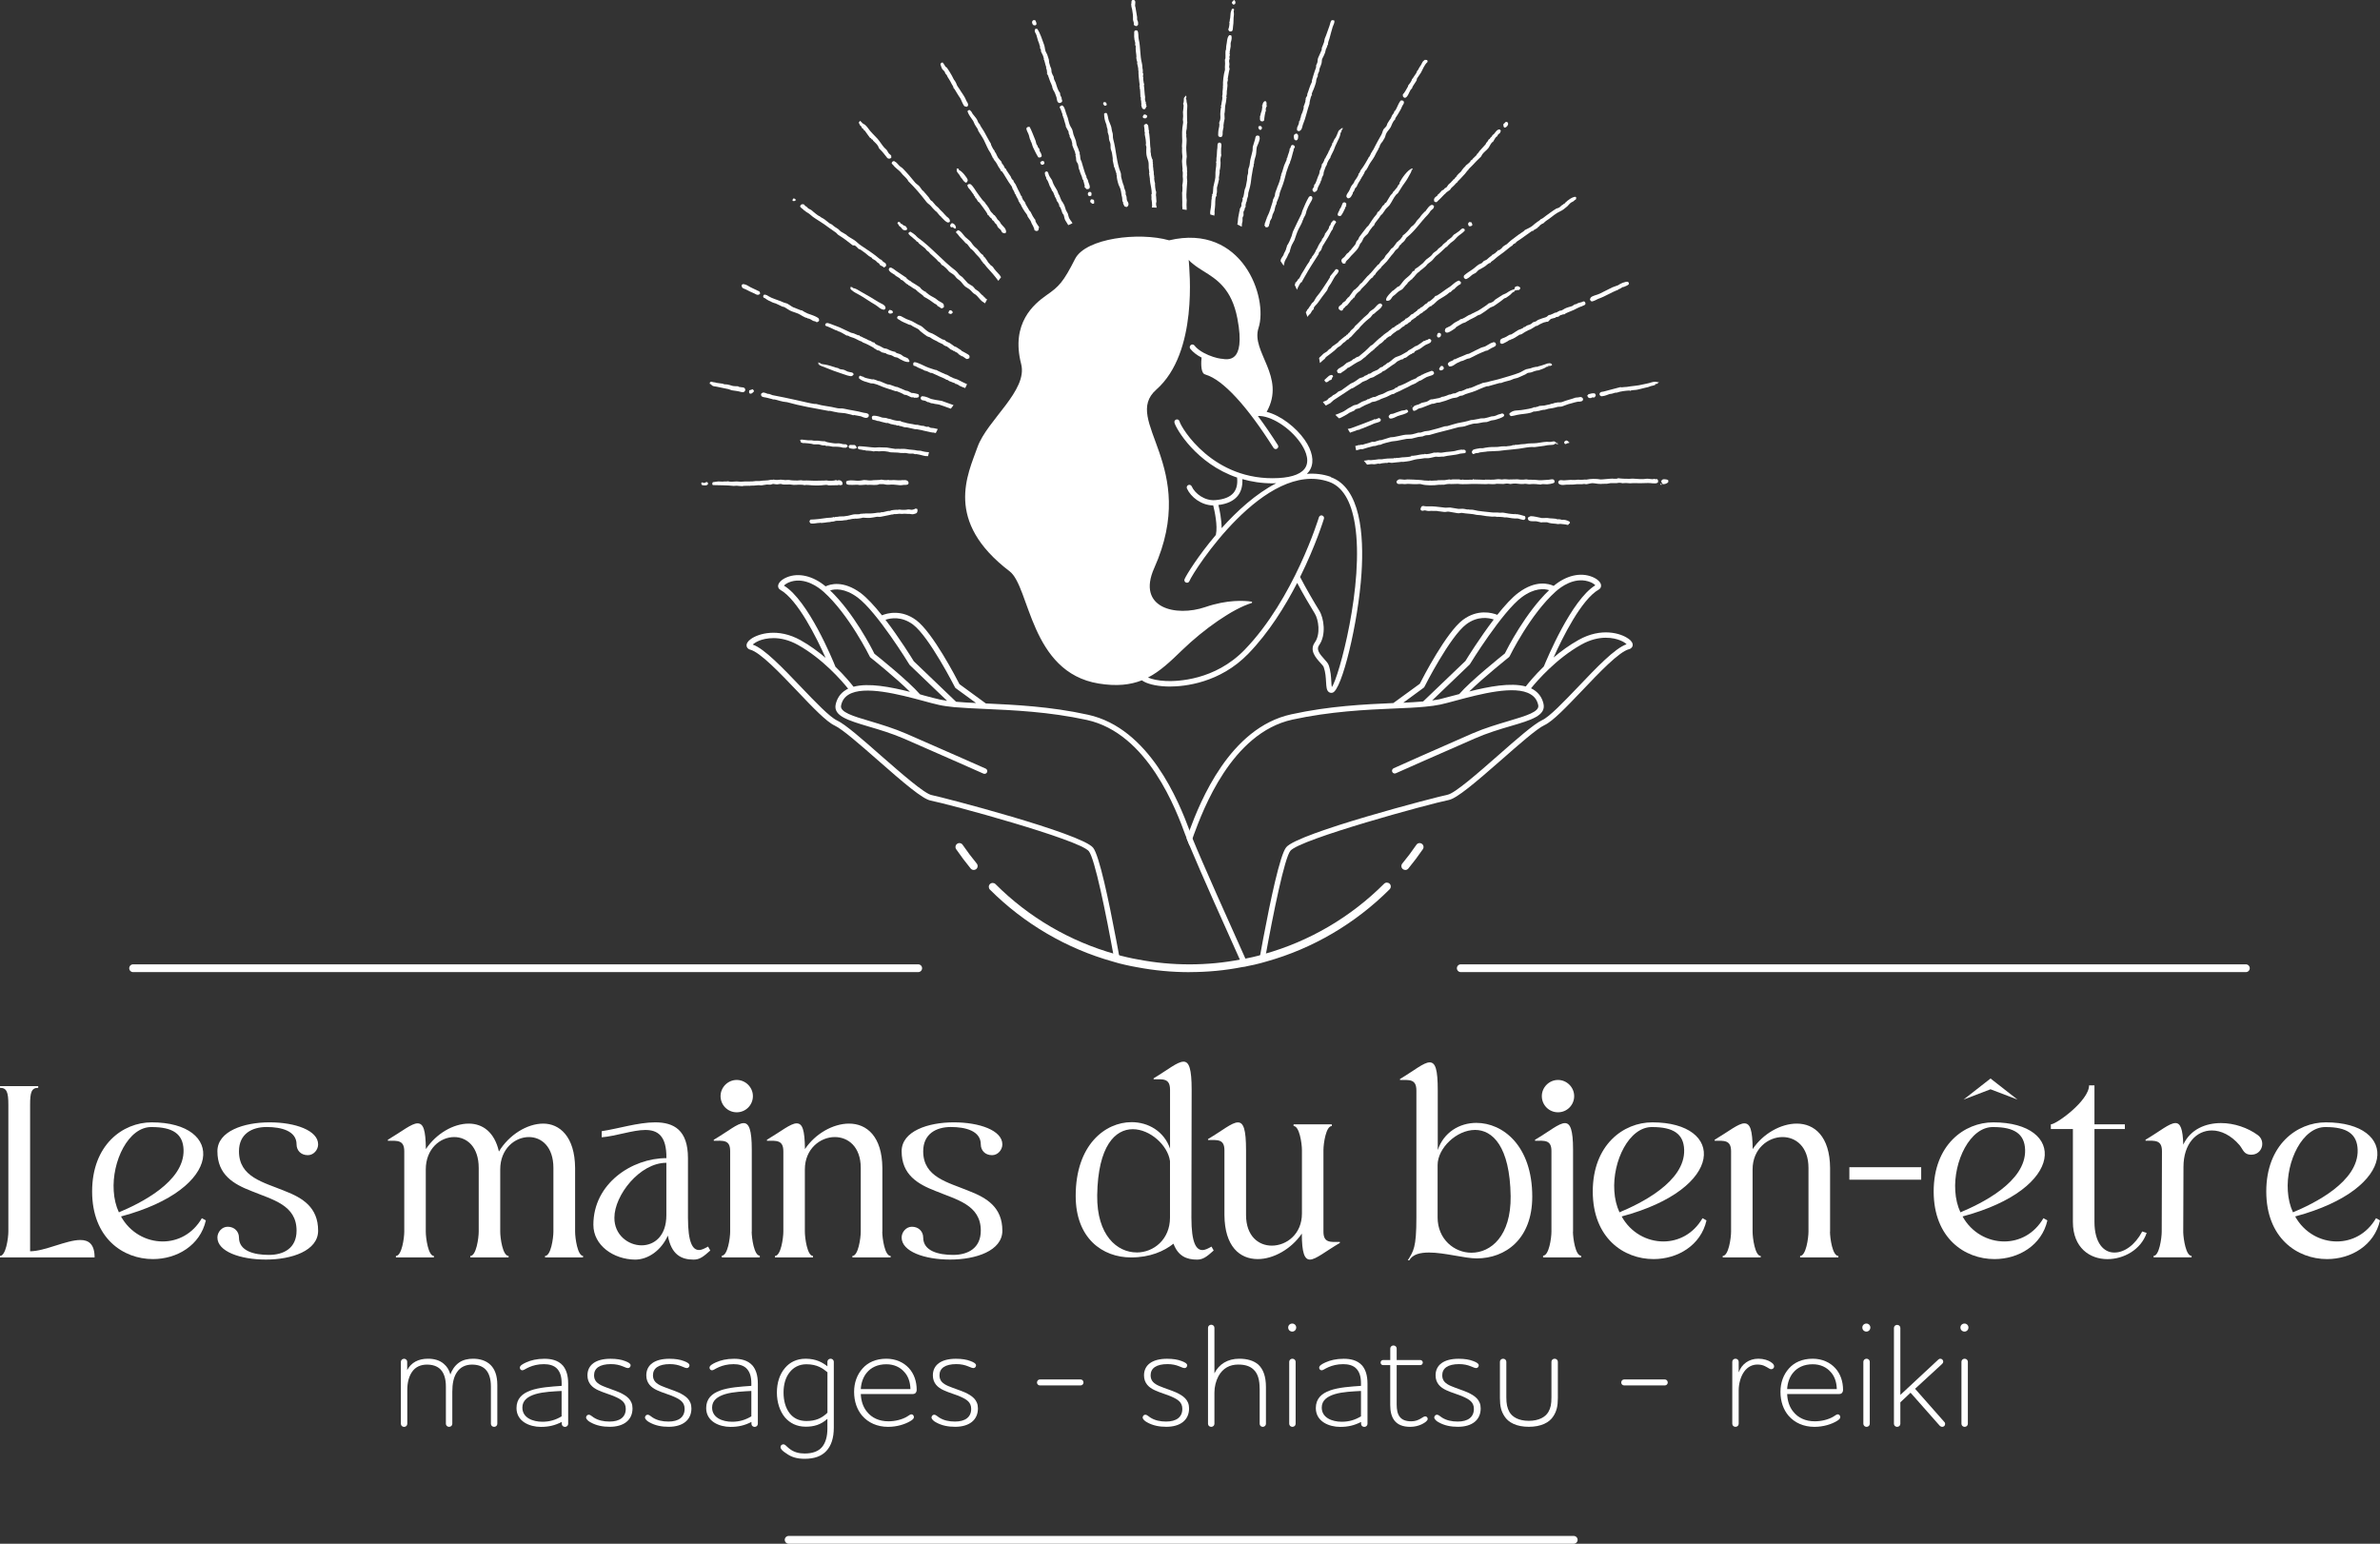 <?xml version="1.0" encoding="UTF-8"?>
<svg xmlns="http://www.w3.org/2000/svg" id="Calque_1" data-name="Calque 1" viewBox="0 0 490.1 317.92">
  <rect x="0" y="0" width="490.1" height="317.92" fill="#333333" stroke="none"/>
  <defs>
    <style>
      .cls-1 {
        fill-rule: evenodd;
      }

      .cls-1, .cls-2 {
        fill: #fff;
      }
    </style>
  </defs>
  <g>
    <path class="cls-2" d="M83.19,279.82c.36,0,.66.27.66.63v1.71c.84-1.56,2.28-2.34,4.3-2.34,1.23,0,2.4.3,3.27,1.08.6.51,1.08,1.23,1.32,2.16.3-.81.81-1.74,1.77-2.43.84-.6,1.89-.81,2.91-.81,1.35,0,2.67.36,3.61,1.29.84.84,1.38,2.13,1.38,4.12v7.99c0,.36-.3.63-.66.63s-.66-.27-.66-.63v-7.66c0-1.62-.39-2.79-1.08-3.51-.69-.72-1.68-1.02-2.82-1.02-1.2,0-2.4.45-3.15,1.65-.63.96-.9,2.28-.9,3.96v6.58c0,.36-.3.63-.66.63s-.66-.27-.66-.63v-7.66c0-1.62-.39-2.79-1.08-3.51-.69-.72-1.68-1.02-2.82-1.02-1.2,0-2.4.42-3.15,1.62-.54.84-.9,2.01-.9,3.64v6.94c0,.36-.3.63-.66.63s-.66-.27-.66-.63v-12.77c0-.36.3-.63.66-.63Z"></path>
    <path class="cls-2" d="M109.23,286.37c1.83-.66,4.27-.81,6.43-.96v-.45c0-1.47-.3-2.31-.84-2.97-.69-.84-1.83-1.05-2.82-1.05-1.26,0-2.22.27-3,.6-.84.36-1.11.66-1.44.66-.27,0-.51-.21-.51-.54,0-.42.57-.75,1.29-1.08.99-.45,2.22-.75,3.76-.75,1.29,0,2.79.24,3.82,1.41.66.81,1.08,1.95,1.08,3.73v8.26c0,.36-.3.63-.66.63s-.66-.27-.66-.63v-.39c-1.41.72-2.7,1.02-4.3,1.02-2.31,0-5.02-1.11-5.02-3.88,0-1.92,1.17-3,2.88-3.6ZM115.65,291.69v-5.23c-1.53.09-3.73.15-5.41.66-1.53.48-2.67,1.26-2.67,2.76,0,2.1,2.13,2.92,4.12,2.92,1.47,0,2.7-.36,3.96-1.11Z"></path>
    <path class="cls-2" d="M129.32,281.74c-.27,0-.45-.09-1.11-.36-.66-.27-1.44-.45-2.4-.45-2.31,0-3.48.84-3.48,2.31,0,1.17.75,1.74,1.77,2.19,1.05.45,2.58.93,3.45,1.32,1.5.69,2.7,1.53,2.7,3.3,0,2.43-1.83,3.79-4.69,3.79-1.41,0-2.73-.24-3.91-.9-.48-.24-.96-.66-.96-1.02,0-.27.24-.57.54-.57.33,0,.54.24,1.02.57.93.6,2.04.84,3.27.84,2.1,0,3.34-.9,3.34-2.61,0-1.38-.93-1.95-2.22-2.52-.84-.39-2.37-.81-3.45-1.32-1.2-.54-2.22-1.44-2.22-3.06,0-2.16,1.71-3.42,4.75-3.42,1.2,0,2.19.15,3.03.48.72.27,1.11.54,1.11.87,0,.3-.24.57-.54.57Z"></path>
    <path class="cls-2" d="M141.45,281.74c-.27,0-.45-.09-1.11-.36s-1.44-.45-2.4-.45c-2.31,0-3.48.84-3.48,2.31,0,1.17.75,1.74,1.77,2.19,1.05.45,2.58.93,3.45,1.32,1.5.69,2.7,1.53,2.7,3.3,0,2.43-1.83,3.79-4.69,3.79-1.41,0-2.73-.24-3.91-.9-.48-.24-.96-.66-.96-1.02,0-.27.24-.57.54-.57.33,0,.54.24,1.02.57.93.6,2.04.84,3.27.84,2.1,0,3.33-.9,3.33-2.61,0-1.38-.93-1.95-2.22-2.52-.84-.39-2.37-.81-3.45-1.32-1.2-.54-2.22-1.44-2.22-3.06,0-2.16,1.71-3.42,4.75-3.42,1.2,0,2.19.15,3.03.48.72.27,1.11.54,1.11.87,0,.3-.24.57-.54.57Z"></path>
    <path class="cls-2" d="M148.29,286.37c1.83-.66,4.27-.81,6.43-.96v-.45c0-1.47-.3-2.31-.84-2.97-.69-.84-1.83-1.05-2.82-1.05-1.26,0-2.22.27-3,.6-.84.36-1.11.66-1.44.66-.27,0-.51-.21-.51-.54,0-.42.57-.75,1.29-1.08.99-.45,2.22-.75,3.76-.75,1.29,0,2.79.24,3.82,1.41.66.81,1.08,1.95,1.08,3.73v8.26c0,.36-.3.63-.66.63s-.66-.27-.66-.63v-.39c-1.41.72-2.7,1.02-4.3,1.02-2.31,0-5.02-1.11-5.02-3.88,0-1.92,1.17-3,2.88-3.6ZM154.72,291.69v-5.23c-1.53.09-3.73.15-5.41.66-1.53.48-2.67,1.26-2.67,2.76,0,2.1,2.13,2.92,4.12,2.92,1.47,0,2.7-.36,3.96-1.11Z"></path>
    <path class="cls-2" d="M161.29,297.45c.42,0,.48.27,1.23.87.96.78,2.07,1.02,3.18,1.02,1.68,0,2.85-.48,3.57-1.32.75-.9,1.11-2.19,1.11-3.81v-2.01c-1.35,1.23-2.82,1.62-4.45,1.62-1.89,0-3.27-.75-4.27-1.89-1.11-1.32-1.68-3.19-1.68-5.14s.54-3.76,1.68-5.08c.96-1.14,2.37-1.89,4.24-1.89,2.19,0,3.52.81,4.48,1.56v-.93c0-.36.3-.63.66-.63s.66.27.66.63v13.58c0,2.07-.51,3.69-1.53,4.78-.99,1.08-2.46,1.62-4.45,1.62-1.59,0-2.76-.33-3.85-1.14-.72-.45-1.14-.87-1.14-1.26,0-.3.21-.57.54-.57ZM170.39,290.93v-8.32c-.9-.75-2.07-1.65-4.33-1.65-1.53,0-2.67.66-3.45,1.65-.87,1.08-1.26,2.55-1.26,4.18s.39,3.15,1.26,4.27c.78.99,1.89,1.59,3.45,1.59,1.83,0,3.15-.54,4.33-1.71Z"></path>
    <path class="cls-2" d="M188.2,291.84c0,.3-.24.54-.81.87-1.05.6-2.64,1.14-4.51,1.14-2.22,0-4.09-.84-5.35-2.31-1.02-1.2-1.65-2.88-1.65-4.9,0-1.86.6-3.54,1.74-4.81,1.08-1.23,2.73-2.01,4.9-2.01,1.98,0,3.58.78,4.63,1.92,1.08,1.17,1.62,2.76,1.62,4.51,0,.42-.24.84-.78.84h-10.73c.06,1.44.48,2.7,1.26,3.64.99,1.26,2.52,1.98,4.42,1.98,1.41,0,2.76-.36,3.73-.9.57-.33.75-.54,1.02-.54.3,0,.51.3.51.57ZM187.48,286.07c-.03-1.5-.51-2.74-1.29-3.55-.81-.93-2.07-1.56-3.67-1.56-1.8,0-3.15.66-4.03,1.74-.72.84-1.17,2.1-1.23,3.37h10.21Z"></path>
    <path class="cls-2" d="M200.45,281.74c-.27,0-.45-.09-1.11-.36-.66-.27-1.44-.45-2.4-.45-2.31,0-3.48.84-3.48,2.31,0,1.17.75,1.74,1.77,2.19,1.05.45,2.58.93,3.45,1.32,1.5.69,2.7,1.53,2.7,3.3,0,2.43-1.83,3.79-4.69,3.79-1.41,0-2.73-.24-3.91-.9-.48-.24-.96-.66-.96-1.02,0-.27.24-.57.54-.57.33,0,.54.24,1.02.57.93.6,2.04.84,3.27.84,2.1,0,3.34-.9,3.34-2.61,0-1.38-.93-1.95-2.22-2.52-.84-.39-2.37-.81-3.45-1.32-1.2-.54-2.22-1.44-2.22-3.06,0-2.16,1.71-3.42,4.75-3.42,1.2,0,2.19.15,3.03.48.72.27,1.11.54,1.11.87,0,.3-.24.57-.54.57Z"></path>
    <path class="cls-2" d="M214.14,285.32c-.33,0-.6-.27-.6-.6,0-.36.27-.63.6-.63h8.38c.33,0,.6.27.6.63,0,.33-.27.6-.6.6h-8.38Z"></path>
    <path class="cls-2" d="M243.93,281.74c-.27,0-.45-.09-1.11-.36-.66-.27-1.44-.45-2.4-.45-2.31,0-3.48.84-3.48,2.31,0,1.17.75,1.74,1.77,2.19,1.05.45,2.58.93,3.45,1.32,1.5.69,2.7,1.53,2.7,3.3,0,2.43-1.83,3.79-4.69,3.79-1.41,0-2.73-.24-3.91-.9-.48-.24-.96-.66-.96-1.02,0-.27.24-.57.54-.57.33,0,.54.24,1.02.57.93.6,2.04.84,3.27.84,2.1,0,3.34-.9,3.34-2.61,0-1.38-.93-1.95-2.22-2.52-.84-.39-2.37-.81-3.45-1.32-1.2-.54-2.22-1.44-2.22-3.06,0-2.16,1.71-3.42,4.75-3.42,1.2,0,2.19.15,3.03.48.72.27,1.11.54,1.11.87,0,.3-.24.57-.54.57Z"></path>
    <path class="cls-2" d="M259.39,285.98c0-1.8-.36-3.13-1.29-3.97-.72-.66-1.71-.99-3.12-.99-1.74,0-3.16.75-4.06,2.37-.54,1.02-.84,2.19-.84,3.4v6.43c0,.36-.3.63-.66.63s-.66-.27-.66-.63v-19.77c0-.36.3-.63.66-.63s.66.27.66.63v9.38c.93-1.89,2.73-3.01,5.11-3.01,1.65,0,2.94.39,3.88,1.17,1.08.96,1.62,2.52,1.62,4.66v7.57c0,.36-.3.63-.66.63s-.63-.27-.63-.63v-7.24Z"></path>
    <path class="cls-2" d="M265.27,273.39c0-.45.36-.81.84-.81.45,0,.81.36.81.81,0,.48-.36.84-.81.84-.48,0-.84-.36-.84-.84ZM266.14,279.82c.36,0,.66.27.66.63v12.77c0,.36-.3.63-.66.63s-.66-.27-.66-.63v-12.77c0-.36.3-.63.66-.63Z"></path>
    <path class="cls-2" d="M273.83,286.37c1.83-.66,4.27-.81,6.43-.96v-.45c0-1.47-.3-2.31-.84-2.97-.69-.84-1.83-1.05-2.82-1.05-1.26,0-2.22.27-3,.6-.84.36-1.11.66-1.44.66-.27,0-.51-.21-.51-.54,0-.42.57-.75,1.29-1.08.99-.45,2.22-.75,3.76-.75,1.29,0,2.79.24,3.82,1.41.66.81,1.08,1.95,1.08,3.73v8.26c0,.36-.3.63-.66.63s-.66-.27-.66-.63v-.39c-1.41.72-2.7,1.02-4.3,1.02-2.31,0-5.02-1.11-5.02-3.88,0-1.92,1.17-3,2.88-3.6ZM280.26,291.69v-5.23c-1.53.09-3.73.15-5.41.66-1.53.48-2.67,1.26-2.67,2.76,0,2.1,2.13,2.92,4.12,2.92,1.47,0,2.7-.36,3.96-1.11Z"></path>
    <path class="cls-2" d="M286.29,280.09v-2.37c0-.36.3-.63.66-.63s.66.27.66.63v2.37h4.87c.27,0,.51.24.51.51,0,.3-.24.54-.51.54h-4.87v8.11c0,2.19.72,3.46,3,3.46,1.65,0,2.37-1.02,2.88-1.02.27,0,.51.24.51.51,0,.39-.54.78-1.2,1.11-.69.33-1.5.54-2.4.54-3.12,0-4.12-1.89-4.12-4.51v-8.2h-1.47c-.3,0-.51-.24-.51-.54,0-.27.21-.51.51-.51h1.47Z"></path>
    <path class="cls-2" d="M303.98,281.74c-.27,0-.45-.09-1.11-.36s-1.44-.45-2.4-.45c-2.31,0-3.48.84-3.48,2.31,0,1.17.75,1.74,1.77,2.19,1.05.45,2.58.93,3.45,1.32,1.5.69,2.7,1.53,2.7,3.3,0,2.43-1.83,3.79-4.69,3.79-1.41,0-2.73-.24-3.91-.9-.48-.24-.96-.66-.96-1.02,0-.27.24-.57.54-.57.33,0,.54.24,1.02.57.93.6,2.04.84,3.27.84,2.1,0,3.33-.9,3.33-2.61,0-1.38-.93-1.95-2.22-2.52-.84-.39-2.37-.81-3.45-1.32-1.2-.54-2.22-1.44-2.22-3.06,0-2.16,1.71-3.42,4.75-3.42,1.2,0,2.19.15,3.03.48.72.27,1.11.54,1.11.87,0,.3-.24.57-.54.57Z"></path>
    <path class="cls-2" d="M308.87,280.45c0-.36.3-.63.66-.63s.66.27.66.63v7.3c0,1.41.18,2.19.63,3.03.6,1.05,1.92,1.83,4,1.83s3.42-.78,4.03-1.83c.48-.84.63-1.62.63-3.03v-7.3c0-.36.3-.63.66-.63s.66.27.66.63v7.48c0,1.68-.27,2.7-.9,3.69-.84,1.38-2.61,2.22-5.08,2.22s-4.21-.84-5.05-2.22c-.63-.99-.9-2.01-.9-3.69v-7.48Z"></path>
    <path class="cls-2" d="M334.45,285.32c-.33,0-.6-.27-.6-.6,0-.36.27-.63.6-.63h8.38c.33,0,.6.27.6.63,0,.33-.27.6-.6.6h-8.38Z"></path>
    <path class="cls-2" d="M364.61,280.48c.51.33.72.57.72.93,0,.33-.27.57-.6.57s-.48-.24-1.29-.63c-.42-.21-.9-.33-1.53-.33-1.05,0-2.01.45-2.73,1.44-.75,1.02-1.14,2.56-1.14,3.88v6.88c0,.36-.3.63-.66.63s-.66-.27-.66-.63v-12.77c0-.36.3-.63.66-.63s.66.27.66.63v2.13h.03c.6-1.65,2.07-2.76,4.03-2.76,1.08,0,2.01.33,2.52.66Z"></path>
    <path class="cls-2" d="M378.96,291.84c0,.3-.24.54-.81.87-1.05.6-2.64,1.14-4.51,1.14-2.22,0-4.09-.84-5.35-2.31-1.02-1.2-1.65-2.88-1.65-4.9,0-1.86.6-3.54,1.74-4.81,1.08-1.23,2.73-2.01,4.9-2.01,1.98,0,3.58.78,4.63,1.92,1.08,1.17,1.62,2.76,1.62,4.51,0,.42-.24.84-.78.84h-10.73c.06,1.44.48,2.7,1.26,3.64.99,1.26,2.52,1.98,4.42,1.98,1.41,0,2.76-.36,3.73-.9.57-.33.75-.54,1.02-.54.3,0,.51.3.51.57ZM378.24,286.07c-.03-1.5-.51-2.74-1.29-3.55-.81-.93-2.07-1.56-3.67-1.56-1.8,0-3.15.66-4.03,1.74-.72.84-1.17,2.1-1.23,3.37h10.21Z"></path>
    <path class="cls-2" d="M383.5,273.39c0-.45.36-.81.84-.81.45,0,.81.36.81.81,0,.48-.36.84-.81.84-.48,0-.84-.36-.84-.84ZM384.37,279.82c.36,0,.66.27.66.63v12.77c0,.36-.3.63-.66.63s-.66-.27-.66-.63v-12.77c0-.36.3-.63.66-.63Z"></path>
    <path class="cls-2" d="M394.36,286.01l6.04,6.85c.12.12.15.27.15.39,0,.36-.27.6-.6.6-.21,0-.42-.12-.6-.33l-5.92-6.7-2.1,1.98v4.42c0,.36-.3.63-.66.63s-.66-.27-.66-.63v-19.74c0-.36.3-.63.66-.63s.66.27.66.63v13.79l7.78-7.24c.12-.12.27-.21.45-.21.36,0,.6.3.6.6,0,.15-.06.3-.21.45l-5.59,5.14Z"></path>
    <path class="cls-2" d="M403.7,273.39c0-.45.36-.81.84-.81.45,0,.81.36.81.81,0,.48-.36.84-.81.84-.48,0-.84-.36-.84-.84ZM404.57,279.82c.36,0,.66.27.66.63v12.77c0,.36-.3.63-.66.63s-.66-.27-.66-.63v-12.77c0-.36.3-.63.66-.63Z"></path>
  </g>
  <g>
    <path class="cls-2" d="M16.55,255.37c1.72,0,2.93.86,2.93,3.58H0v-.3c1.21,0,1.72-3.68,1.72-5v-26.14c0-2.52-.3-3.48-1.72-3.48v-.35h7.87v.35c-1.41,0-1.67.96-1.67,3.48v30.18c3.03,0,7.47-2.32,10.34-2.32Z"></path>
    <path class="cls-2" d="M42.39,251.33c-1.16,5.15-5.95,7.97-10.9,7.97-6.16,0-12.52-4.34-12.52-13.93s6.31-14.23,12.26-14.23c14.99,0,15.19,13.63-6.31,19.38,1.87,3.38,5.25,5.15,8.58,5.15,3.08,0,6.16-1.51,8.07-4.79l.81.45ZM24.48,249.67c4.24-1.77,13.52-6.26,13.32-12.87-.1-3.28-2.22-4.69-6.56-4.69-4.79-.1-8.23,7.06-7.82,13.17.1,1.61.45,3.08,1.06,4.39Z"></path>
    <path class="cls-2" d="M65.51,253.45c0,4.14-5.45,5.95-10.75,5.95s-9.99-1.67-9.99-4.54c0-1.11.91-2.22,2.12-2.22,1.41,0,2.32,1.01,2.32,2.22,0,2.78,3.13,3.58,6.16,3.58s5.7-1.36,5.7-5c0-5.3-4.95-6.36-9.34-8.17-3.63-1.41-6.96-3.33-6.96-8.18,0-4.14,5.45-5.95,10.75-5.95s9.99,1.67,9.99,4.54c0,1.11-.91,2.22-2.12,2.22-1.46,0-2.32-1.01-2.32-2.22,0-2.78-3.13-3.58-6.16-3.58s-5.7,1.41-5.7,5c0,5.35,5.05,6.36,9.44,8.18,3.63,1.41,6.86,3.33,6.86,8.17Z"></path>
    <path class="cls-2" d="M120.06,258.65v.3h-7.82v-.3c1.21,0,1.72-3.68,1.72-5v-13.12c0-4.39-2.47-6.36-5.05-6.36-2.88,0-5.9,2.42-5.9,6.66v12.82c0,1.31.5,5,1.72,5v.3h-7.87v-.3c1.21,0,1.72-3.68,1.72-5v-13.12c0-4.39-2.47-6.36-5.05-6.36-2.88,0-5.85,2.42-5.85,6.66v12.82c0,1.31.5,5,1.67,5v.3h-7.82v-.3c1.21,0,1.72-3.68,1.72-5v-16.55c0-2.37-1.46-2.17-3.38-2.17v-.2c2.88-1.72,4.89-3.38,6.11-3.38s1.67,1.36,1.72,5.3c2.12-3.18,5.65-5.25,8.83-5.25,2.83,0,5.3,1.72,6.21,5.75,2.07-3.43,5.8-5.75,9.13-5.75s6.51,2.62,6.56,9.13v13.12c0,1.31.5,5,1.67,5Z"></path>
    <path class="cls-2" d="M146.26,257.54c-1.41,1.26-2.17,1.87-3.43,1.87-2.52,0-4.59-1.01-5.3-4.95-1.36,3.03-4.04,4.95-6.76,4.95-4.44-.05-8.58-2.93-8.58-7.17,0-8.48,7.92-13.73,15.04-13.73.05-4.59-1.77-5.8-4.34-5.8s-6.01,1.26-8.98,1.51v-1.26c3.33-.5,7.52-1.82,11-1.82,3.84,0,6.76,1.56,6.76,7.37v12.26c0,5.25,1.01,6.66,2.27,6.66.61,0,1.21-.35,1.87-.71l.45.81ZM137.22,239.47c-5.5,0-10.7,6.71-10.7,11.3-.05,3.53,2.83,5.7,5.6,5.7,2.57,0,5.1-1.87,5.1-6.21v-10.8Z"></path>
    <path class="cls-2" d="M154.79,253.65c0,1.31.5,4.95,1.67,4.95v.35h-7.82v-.35c1.21,0,1.72-3.63,1.72-4.95v-16.6c0-2.37-1.46-2.12-3.38-2.12v-.2c2.93-1.72,4.89-3.43,6.16-3.43,1.11,0,1.67,1.41,1.67,5.45v16.9ZM148.38,225.74c0-1.82,1.51-3.33,3.33-3.33s3.33,1.51,3.33,3.33-1.46,3.33-3.33,3.33-3.33-1.51-3.33-3.33Z"></path>
    <path class="cls-2" d="M181.68,253.65c0,1.31.5,5,1.72,5v.3h-7.87v-.3c1.21,0,1.72-3.68,1.72-5v-13.12c0-4.39-2.62-6.36-5.35-6.36-2.98,0-6.16,2.42-6.16,6.66v12.82c0,1.31.5,5,1.67,5v.3h-7.82v-.3c1.21,0,1.72-3.68,1.72-5v-16.55c0-2.37-1.46-2.17-3.38-2.17v-.2c2.88-1.72,4.89-3.38,6.11-3.38s1.67,1.36,1.72,5.3c2.12-3.18,5.8-5.25,9.08-5.25,3.63,0,6.81,2.62,6.86,9.13v13.12Z"></path>
    <path class="cls-2" d="M206.41,253.45c0,4.14-5.45,5.95-10.75,5.95s-9.99-1.67-9.99-4.54c0-1.11.91-2.22,2.12-2.22,1.41,0,2.32,1.01,2.32,2.22,0,2.78,3.13,3.58,6.16,3.58s5.7-1.36,5.7-5c0-5.3-4.95-6.36-9.34-8.17-3.63-1.41-6.96-3.33-6.96-8.18,0-4.14,5.45-5.95,10.75-5.95s9.99,1.67,9.99,4.54c0,1.11-.91,2.22-2.12,2.22-1.46,0-2.32-1.01-2.32-2.22,0-2.78-3.13-3.58-6.16-3.58s-5.7,1.41-5.7,5c0,5.35,5.05,6.36,9.44,8.18,3.63,1.41,6.86,3.33,6.86,8.17Z"></path>
    <path class="cls-2" d="M249.92,257.54c-1.41,1.26-2.17,1.87-3.43,1.87-2.12,0-3.89-.71-4.84-3.28-1.97,1.56-4.84,2.83-8.73,2.83-5.9,0-11.41-3.94-11.41-12.67,0-10.5,6.06-15.19,11.51-15.19,3.48,0,6.71,1.92,7.92,5.45v-12.11c0-2.42-1.46-2.17-3.38-2.17v-.2c2.88-1.72,4.89-3.43,6.16-3.43,1.16,0,1.67,1.51,1.67,5.8l-.05,26.34c0,5.25,1.01,6.66,2.27,6.66.61,0,1.21-.35,1.87-.71l.45.81ZM234.07,257.94c3.53,0,6.86-2.72,6.86-7.17v-11.66c-.45-3.23-4.09-6.56-7.67-6.56s-7.17,3.38-7.32,13.62c-.1,8.28,4.14,11.76,8.12,11.76Z"></path>
    <path class="cls-2" d="M275.91,255.77v.2c-2.93,1.72-4.95,3.43-6.16,3.43-1.11,0-1.67-1.36-1.67-5.35-2.17,3.18-5.85,5.25-9.08,5.25-3.68,0-6.81-2.57-6.86-9.08v-13.32c0-2.37-1.46-2.12-3.38-2.12v-.2c2.93-1.72,4.89-3.43,6.16-3.43,1.16,0,1.67,1.46,1.67,5.75v13.32c0,4.34,2.57,6.31,5.3,6.31,3.03,0,6.21-2.37,6.21-6.61v-13.07c0-1.31-.5-4.95-1.72-4.95v-.35h7.87v.35c-1.21,0-1.72,3.63-1.72,4.95v16.8c0,2.37,1.46,2.12,3.38,2.12Z"></path>
    <path class="cls-2" d="M304.02,231.25c5.45,0,11.51,4.69,11.51,15.19,0,8.73-5.5,12.72-11.45,12.72-2.47,0-6.61-1.21-9.79-1.21-1.82,0-3.38.35-4.09,1.61h-.3c1.16-1.92,1.77-2.52,1.77-8.83v-26.14c0-2.42-1.46-2.17-3.38-2.17v-.2c2.88-1.72,4.89-3.43,6.11-3.43s1.67,1.51,1.67,5.8v12.26c1.21-3.63,4.44-5.6,7.97-5.6ZM303.01,257.99c3.99,0,8.17-3.43,8.07-11.66-.15-10.24-3.73-13.63-7.32-13.63-3.84,0-7.72,3.78-7.72,7.22v10.8c0,4.49,3.43,7.27,6.96,7.27Z"></path>
    <path class="cls-2" d="M323.91,253.65c0,1.31.5,4.95,1.67,4.95v.35h-7.82v-.35c1.21,0,1.72-3.63,1.72-4.95v-16.6c0-2.37-1.46-2.12-3.38-2.12v-.2c2.93-1.72,4.89-3.43,6.16-3.43,1.11,0,1.67,1.41,1.67,5.45v16.9ZM317.5,225.74c0-1.82,1.51-3.33,3.33-3.33s3.33,1.51,3.33,3.33-1.46,3.33-3.33,3.33-3.33-1.51-3.33-3.33Z"></path>
    <path class="cls-2" d="M351.41,251.33c-1.16,5.15-5.95,7.97-10.9,7.97-6.16,0-12.52-4.34-12.52-13.93s6.31-14.23,12.26-14.23c14.99,0,15.19,13.63-6.31,19.38,1.87,3.38,5.25,5.15,8.58,5.15,3.08,0,6.16-1.51,8.07-4.79l.81.45ZM333.49,249.67c4.24-1.77,13.52-6.26,13.32-12.87-.1-3.28-2.22-4.69-6.56-4.69-4.79-.1-8.23,7.06-7.82,13.17.1,1.61.45,3.08,1.06,4.39Z"></path>
    <path class="cls-2" d="M376.84,253.65c0,1.31.5,5,1.72,5v.3h-7.87v-.3c1.21,0,1.72-3.68,1.72-5v-13.12c0-4.39-2.62-6.36-5.35-6.36-2.98,0-6.16,2.42-6.16,6.66v12.82c0,1.31.5,5,1.67,5v.3h-7.82v-.3c1.21,0,1.72-3.68,1.72-5v-16.55c0-2.37-1.46-2.17-3.38-2.17v-.2c2.88-1.72,4.89-3.38,6.11-3.38s1.67,1.36,1.72,5.3c2.12-3.18,5.8-5.25,9.08-5.25,3.63,0,6.81,2.62,6.86,9.13v13.12Z"></path>
    <path class="cls-2" d="M380.83,242.95v-2.57h14.79v2.57h-14.79Z"></path>
    <path class="cls-2" d="M421.61,251.33c-1.16,5.15-5.95,7.97-10.9,7.97-6.16,0-12.52-4.34-12.52-13.93s6.31-14.23,12.26-14.23c14.99,0,15.19,13.63-6.31,19.38,1.87,3.38,5.25,5.15,8.58,5.15,3.08,0,6.16-1.51,8.07-4.79l.81.45ZM403.7,249.67c4.24-1.77,13.52-6.26,13.32-12.87-.1-3.28-2.22-4.69-6.56-4.69-4.79-.1-8.23,7.12-7.82,13.17.1,1.61.45,3.08,1.06,4.39ZM409.9,224.33l-5.55,2.12,5.55-4.34,5.55,4.34-5.55-2.12Z"></path>
    <path class="cls-2" d="M442.05,253.91c-1.16,3.43-4.69,5.4-8.07,5.4-3.63,0-7.12-2.32-7.12-7.67v-19.13h-4.54v-.96c1.16,0,7.87-4.89,7.87-8.02h1.11v8.02h6.26v.96h-6.26v19.13c0,4.34,1.92,6.36,4.14,6.31,2.02,0,4.24-1.56,5.7-4.34l.91.3Z"></path>
    <path class="cls-2" d="M463.6,237.81c-1.56,0-1.67-1.06-2.42-1.97-1.77-2.07-3.84-3.03-5.7-3.03-3.18,0-5.85,2.72-5.85,7.52l-.05,13.47c.05,1.41.56,4.84,1.72,4.84v.3h-7.82v-.3c1.16,0,1.67-3.68,1.67-5v.05l.05-16.6c0-2.37-1.46-2.17-3.38-2.17v-.2c2.93-1.72,4.89-3.43,6.16-3.43,1.01,0,1.51,1.16,1.61,4.44,1.46-3.13,4.54-4.44,7.77-4.44,2.72,0,5.5.96,7.57,2.47,1.72,1.26.91,4.04-1.31,4.04Z"></path>
    <path class="cls-2" d="M490.1,251.33c-1.16,5.15-5.95,7.97-10.9,7.97-6.16,0-12.52-4.34-12.52-13.93s6.31-14.23,12.26-14.23c14.99,0,15.19,13.63-6.31,19.38,1.87,3.38,5.25,5.15,8.58,5.15,3.08,0,6.16-1.51,8.07-4.79l.81.45ZM472.18,249.67c4.24-1.77,13.52-6.26,13.32-12.87-.1-3.28-2.22-4.69-6.56-4.69-4.79-.1-8.23,7.06-7.82,13.17.1,1.61.45,3.08,1.06,4.39Z"></path>
  </g>
  <g>
    <path class="cls-2" d="M189.08,200.2H27.41c-.44,0-.8-.36-.8-.8s.36-.8.8-.8h161.67c.44,0,.8.36.8.8s-.36.8-.8.8Z"></path>
    <path class="cls-2" d="M462.48,200.2h-161.67c-.44,0-.8-.36-.8-.8s.36-.8.8-.8h161.67c.44,0,.8.36.8.8s-.36.8-.8.8Z"></path>
  </g>
  <path class="cls-2" d="M324.07,317.92h-161.67c-.44,0-.8-.36-.8-.8s.36-.8.8-.8h161.67c.44,0,.8.36.8.8s-.36.8-.8.8Z"></path>
  <path class="cls-2" d="M289.38,179.16c-.18,0-.36-.06-.51-.18-.34-.28-.39-.79-.11-1.13,1.02-1.24,2-2.54,2.91-3.87.25-.37.75-.46,1.12-.21.37.25.46.75.21,1.12-.94,1.37-1.94,2.7-2.99,3.98-.16.19-.39.3-.62.3Z"></path>
  <path class="cls-2" d="M200.51,179.16c-.23,0-.46-.1-.62-.29-1.05-1.28-2.05-2.61-2.99-3.98-.25-.37-.16-.87.21-1.12.37-.25.87-.16,1.12.21.91,1.33,1.89,2.63,2.91,3.87.28.34.23.85-.11,1.13-.15.12-.33.18-.51.18Z"></path>
  <path class="cls-2" d="M245.56,172.69c-.11-.3-.19-.56-.28-.77l-.06-.19c-.09-.21-.15-.43-.26-.69-2.21-5.92-8.26-21.08-20.93-23.85-7.81-1.72-15.12-2.04-21.02-2.32l-5.43-3.97c-.64-1.24-5.49-10.62-8.9-13.17-3.05-2.27-5.98-1.46-7.06-1.01-1.52-1.91-3.07-3.6-4.38-4.59-3.6-2.64-6.26-1.84-7.23-1.37-2.6-2.17-5.56-2.87-7.98-1.87-1.05.43-1.76,1.12-1.8,1.76-.02.34.15.64.45.82,3.6,2.02,7.53,9.97,9.33,14.01-1.5-1.27-3.22-2.55-5.13-3.62-4.72-2.64-8.75-1.33-10.23-.28-.69.49-.99,1.01-.9,1.48.02.17.17.58.73.73,2.06.54,6.11,4.78,9.69,8.54,3.22,3.39,6.01,6.31,7.72,7.1,1.57.73,5.25,3.95,8.82,7.08,5.49,4.83,9.24,8.02,10.92,8.36,3.84.75,30.58,8.02,32.58,10.42,1.22,1.46,3.5,12.63,5.19,21.98.39.13.79.24,1.2.34-.26-1.42-.51-2.87-.79-4.27-1.46-7.72-3.45-17.24-4.72-18.77-2.49-2.98-30.97-10.38-33.24-10.83-1.5-.3-6.22-4.44-10.4-8.09-3.77-3.32-7.36-6.48-9.07-7.27-1.5-.69-4.5-3.82-7.38-6.84-3.75-3.92-7.61-7.98-9.99-8.79.19-.19.62-.51,1.35-.82,1.14-.43,4.16-1.24,7.98.9,5.1,2.85,9.03,7.4,10.32,9.01-.17.06-.34.15-.49.26-1.09.66-1.78,1.65-2.08,2.96-.51,2.4,2.55,3.3,6.8,4.57,2.25.66,4.8,1.42,7.36,2.53,7.1,3.09,16.17,7.12,16.26,7.16.28.13.62,0,.75-.28s0-.62-.28-.75c-.11-.04-9.18-4.08-16.28-7.16-2.62-1.14-5.21-1.91-7.49-2.6-3.52-1.03-6.31-1.87-6.01-3.24.21-1.01.73-1.74,1.54-2.23,3.22-1.97,10.51-.02,15.34,1.27,1.24.34,2.34.64,3.26.84.92.21,1.99.34,3.22.47h.02c1.82.15,3.93.26,6.24.36,5.88.26,13.19.58,20.98,2.27,12.59,2.75,18.45,18.62,20.35,23.83l.09.19c.04.11.09.24.13.39.17.41.36.9.6,1.48,2.21,5.34,7.53,17.22,10.68,24.21.39-.04.75-.11,1.14-.21-3.35-7.44-9.37-20.89-11.22-25.48ZM175.77,141.44c-.51-.66-1.82-2.27-3.73-4.12-.58-1.48-5.64-13.71-10.6-16.71.19-.24.69-.6,1.48-.84,2.94-.86,5.64,1.18,6.65,2.08,5.25,4.68,9.5,13.3,9.54,13.38.04.09.09.15.15.19.06.04,5.19,4.14,8.13,7.06-4.03-1.01-8.51-1.89-11.62-1.05ZM193.57,144.07c-.88-.19-1.97-.49-3.22-.82-.3-.09-.6-.17-.9-.26-2.34-2.7-8.49-7.66-9.39-8.36-.51-1.05-4.27-8.41-9.12-13.04.99-.32,2.98-.51,5.64,1.44,4.03,2.98,10.6,13.68,10.66,13.79.02.04.06.09.09.13l7.7,7.38c-.51-.09-1.01-.17-1.46-.26ZM196.88,144.52l-8.71-8.34c-.36-.6-2.94-4.76-5.83-8.54,1.07-.36,3.32-.77,5.68.99,3.35,2.53,8.56,12.78,8.62,12.89.04.09.09.15.17.21l4.18,3.05c-1.5-.06-2.87-.15-4.12-.26Z"></path>
  <path class="cls-2" d="M335.28,131.51c-1.48-1.07-5.51-2.36-10.21.28-1.91,1.07-3.65,2.34-5.15,3.62,1.8-4.03,5.73-11.99,9.33-14.01.3-.17.47-.49.45-.84-.02-.62-.73-1.31-1.78-1.74-2.45-1.01-5.4-.32-7.98,1.84-.97-.45-3.65-1.27-7.23,1.39-1.33.97-2.87,2.68-4.38,4.57-1.09-.43-4.03-1.24-7.08,1.03-3.41,2.55-8.26,11.93-8.88,13.17l-5.45,3.97c-5.9.26-13.21.6-21.02,2.32-12.7,2.77-18.77,18.04-20.95,23.91-.06.21-.15.43-.21.62l-.06.19c-.09.24-.19.51-.32.84.17.41.36.9.6,1.48.24-.58.45-1.07.6-1.48.06-.17.13-.32.17-.45l.06-.19c1.93-5.21,7.79-21.08,20.35-23.83,7.79-1.69,15.12-2.04,21-2.29,2.29-.09,4.42-.19,6.22-.36h.02c1.22-.11,2.29-.26,3.22-.45.92-.21,2.02-.49,3.28-.84,4.83-1.29,12.12-3.24,15.31-1.27.84.49,1.35,1.22,1.57,2.23.3,1.37-2.49,2.19-6.01,3.24-2.29.69-4.89,1.44-7.51,2.57-7.1,3.09-16.17,7.14-16.26,7.19-.28.13-.41.47-.28.75s.45.41.73.28c.11-.04,9.16-4.08,16.26-7.16,2.55-1.12,5.1-1.89,7.36-2.55,4.25-1.24,7.31-2.17,6.8-4.57-.28-1.29-.99-2.27-2.06-2.94-.17-.11-.34-.19-.51-.28,1.29-1.59,5.23-6.13,10.34-8.99,3.8-2.14,6.84-1.35,7.96-.9.73.28,1.16.6,1.37.82-2.4.81-6.26,4.87-9.99,8.79-2.9,3.02-5.88,6.16-7.4,6.84-1.69.79-5.28,3.93-9.07,7.27-4.16,3.65-8.88,7.79-10.4,8.09-2.27.45-30.76,7.85-33.22,10.81-1.29,1.54-3.28,11.07-4.74,18.79-.26,1.42-.54,2.87-.79,4.31.41-.11.82-.21,1.2-.34,1.69-9.35,3.99-20.59,5.19-22.03,1.99-2.4,28.74-9.69,32.58-10.45,1.69-.32,5.43-3.52,10.94-8.34,3.56-3.13,7.25-6.37,8.79-7.08,1.72-.79,4.5-3.71,7.74-7.1,3.56-3.75,7.61-8,9.67-8.54.58-.15.71-.56.75-.73.09-.49-.24-1.01-.92-1.48ZM293.07,144.46c-1.24.11-2.62.19-4.1.26l4.18-3.07c.06-.04.13-.11.17-.19.04-.11,5.25-10.36,8.62-12.89,2.34-1.76,4.61-1.35,5.66-.99-2.87,3.77-5.45,7.91-5.83,8.54l-8.71,8.34ZM300.49,142.94c-.3.09-.6.17-.9.24-1.24.34-2.32.62-3.22.84-.45.09-.92.17-1.46.24l7.7-7.38s.06-.06.09-.11c.06-.11,6.65-10.81,10.68-13.79,2.64-1.95,4.63-1.76,5.62-1.44-4.85,4.63-8.6,11.99-9.12,13.04-.88.71-7.06,5.66-9.39,8.36ZM314.18,141.37c-3.11-.84-7.59.02-11.62,1.03,2.96-2.9,8.09-6.99,8.13-7.03.06-.06.13-.13.17-.19.04-.09,4.27-8.71,9.52-13.38,1.03-.92,3.71-2.94,6.65-2.08.82.24,1.31.6,1.48.82-4.93,3.02-9.99,15.25-10.6,16.71-1.91,1.87-3.22,3.47-3.73,4.14Z"></path>
  <path class="cls-2" d="M244.94,200.21c-3.65,0-7.29-.35-10.81-1.02-.38-.06-.78-.13-1.18-.22-.84-.17-1.69-.37-2.53-.58-.49-.13-.88-.24-1.25-.36-9.52-2.66-18.29-7.79-25.32-14.82-.31-.31-.31-.83,0-1.14s.82-.31,1.14,0c6.83,6.84,15.36,11.82,24.66,14.42.38.13.74.22,1.1.32.9.23,1.73.42,2.55.59.38.09.76.15,1.13.21,6.93,1.34,14.3,1.32,21.08-.02.41-.05.74-.1,1.08-.2.91-.16,1.75-.37,2.57-.58.39-.1.78-.2,1.15-.33,9.3-2.6,17.84-7.6,24.71-14.48.31-.31.82-.31,1.14,0s.31.83,0,1.14c-7.07,7.07-15.85,12.22-25.38,14.88-.37.12-.79.23-1.21.34-.86.22-1.74.44-2.62.59-.36.1-.76.18-1.19.22-3.44.68-7.09,1.03-10.79,1.03Z"></path>
  <g>
    <g>
      <path class="cls-1" d="M234.35,4.51c-.06-.15-.11-.28-.17-.41-.06-.24.02-.41-.04-.69-.09-.45-.11-.77-.19-1.14-.09-.3-.06-.62-.17-.9-.13-.34.13-.88-.06-1.2-.06-.15-.26-.19-.49-.17-.02.02-.06.02-.09.04-.28.17-.04.82-.26.94.04.02.06.04.09.04-.04.32.11.64.17.97.11.51.21,1.39.17,1.99-.02.3.28.71.15,1.01.02.11.11.17.17.28.11.04.24.06.34.11.09-.02.11-.06.19-.04.04-.11.11-.19.21-.24-.04-.24.02-.36-.02-.6Z"></path>
      <path class="cls-1" d="M254.39.31c-.13-.04-.04-.15-.15-.26-.04,0-.06-.02-.11-.02-.15.02-.13.06-.19.15-.13.13-.13.06-.26.3,0,.28.15.34.3.47.04,0,.06-.02.11-.02.34-.06.34-.34.3-.62Z"></path>
      <path class="cls-1" d="M254.15,2.04c-.02-.19-.13-.21-.28-.26-.02.02-.06.02-.09.04-.21.06-.15.3-.26.47-.19.41-.11,1.39-.28,1.82-.04.06.09.28-.11.41.15.21-.06,1.29-.19,1.52.02.28.17.3.3.45.21,0,.36-.02.49-.11.17-.17.15-.73.19-.99.15-.82.04-1.5.17-2.32.06-.45-.15-.73.04-1.05Z"></path>
      <path class="cls-1" d="M213.21,4.19c-.09-.04-.24-.06-.41-.04-.04.02-.09.04-.13.09-.11.06-.19.39-.11.51,0,.21.17.3.26.43.19.02.34.09.49-.02.04-.06.09-.13.13-.17,0-.28-.11-.58-.24-.79Z"></path>
      <path class="cls-1" d="M274.7,4.21c-.13-.04-.21-.06-.39-.06-.06.02-.13.06-.19.11-.19.34-.19.64-.34,1.03-.34.88-.6,1.82-.99,2.68-.04.24-.09.47-.13.69-.13.32-.3.84-.45,1.16-.06.11,0,.32-.06.49-.21.56-.54,1.14-.73,1.65-.11.28-.06.56-.15.94-.06.21-.17.36-.24.54,0,.15-.02.3-.02.45-.19.56-.45,1.2-.58,1.72-.11.36-.17.64-.28.99-.02.06.02.21-.02.32-.41.75-.64,1.74-.92,2.42-.04.06,0,.19-.02.32-.06.15-.19.32-.28.49-.09.19.04.41-.13.62.02.06.02.04.06.06-.11.39-.26.79-.39,1.09,0,.02.02.28,0,.39-.13.39-.21.84-.43,1.22-.13.24-.13.79-.3.92.02.02.04.02.04.04-.04.17-.11.34-.15.49h-.13c.11.41-.21.88-.34,1.22-.09.19-.02.43-.06.58.06.17.3.26.54.21.11-.09.21-.19.34-.3.21-.32.24-.84.39-1.16.51-1.16.86-2.94,1.31-4.16-.06-.15.28-1.52.41-1.72.04-.02.11-.02.15-.02-.02-.11-.04-.06-.11-.13-.04-.06.15-.6.21-.71.11-.15.75-1.82.71-2.12-.02-.24.26-.94.36-.99-.15-.26.15-.75.26-1.01.04-.11.02-.41.09-.58.13-.34.3-.69.39-1.03.11-.41.02-.71.17-.99.21-.41.43-.84.56-1.22.11-.32.13-.69.28-.97t.11-.04s-.04-.04-.09-.06v-.04h.11c-.04-.21.09-.28.13-.54.02,0,.04,0,.09.02-.11-.26.17-1.01.28-1.29.21-.75.41-1.59.66-2.4.17-.49.39-.75.36-1.24-.02-.04-.06-.06-.09-.11Z"></path>
      <path class="cls-1" d="M218.63,20.27c.02-.19-.26-.51-.3-.73-.02-.02-.04-.39-.04-.39-.41-.47-.66-1.33-.86-1.99-.06-.26-.26-.51-.34-.77-.09-.17-.09-.56-.13-.62-.11-.15-.32-.6-.41-.88-.02-.11-.04-.71-.09-.79-.19-.34-.3-.82-.41-1.2-.06-.28-.02-.54-.09-.71-.13-.3-.17-.62-.32-.97-.11-.21-.21-.41-.32-.62-.17-.49-.13-.82-.3-1.33-.39-1.05-.79-2.4-1.42-3.32-.13,0-.26-.02-.39-.02-.32.56.02.77.21,1.27.21.6.24,1.03.47,1.52.13.24.15.64.28.84-.04.06,0,.02-.09.06.04,0,.06.02.09.04,0,.04.02.09.04.13-.04.09,0,.04-.06.06,0,.02.02.04.04.04-.04.06,0,.02-.04.06.11.11.17.15.21.34v.3c.11.24.28.56.41.84.11.24.09.43.21.62-.02.09,0,.04-.09.09.26.32.32,1.16.54,1.63.04.11-.04.15.04.21-.02.04-.04.06-.06.09.13.13.13.41.19.43-.02.09,0,.04-.04.09.02.02.02.04.04.09.06.06-.06.26.06.34-.02.04-.04.04-.11.09.04.09.11.11.17.15,0,.09,0,.06-.04.11.11.09.13.17.21.28-.02,0-.04.02-.04.02.13.24.47,1.48.66,1.61,0,.02-.02.04-.04.06.11.11.28.66.24.75.02.13.09.13.13.24.02.06.02.04-.02.09.3.36.64,1.27.75,1.65.04.17.02.43.15.56-.02.02-.04.06-.06.09.02.09.26.41.3.43.06.02.11.04.17.06.3.02.64-.19.6-.49-.04-.15-.09-.28-.13-.43Z"></path>
      <path class="cls-1" d="M236.03,21.71c.02-.15-.02-.19.04-.3-.04-.02-.09-.02-.11-.02-.02-.19-.06-.26.04-.36t-.11-.06c0-.15-.09-.39-.11-.49-.02-.15.06-.39.02-.56-.11-.58-.11-1.24-.17-1.74-.04-.17-.13-.84.02-.9-.04-.04-.09-.06-.11-.11-.02-.11-.02-.19-.04-.28,0-.06-.17-.84-.04-.92t-.06-.06c-.06-.11-.02-.56.04-.75-.04-.02-.06-.04-.11-.06v-.71c-.13-.45-.04-.79-.19-1.39-.41-1.59-.26-3.3-.64-4.89-.15-.6.02-1.31-.28-1.8-.15-.06-.34-.13-.51,0-.21.13-.13.34-.15.58-.04.34,0,.97.06,1.29.06.3.26.77.11.97.02,0,.04,0,.06.02,0,.11-.02.13.02.17-.02,0-.04.02-.06.02.04.04.06.04.11.09.06.13-.02.41,0,.49.04.41.04.92.13,1.33.04.21.04.6,0,.69.04.11.11.32.04.41.04.04.06.06.11.09,0,.02-.02.04-.04.06.09.13.15.43.04.54.04.04.02.02.09.04,0,.02-.02.04-.04.06.06.17.3,1.22.19,1.33.04.06,0,.02.06.04-.02.79.09,1.67.17,2.36.04.3.13.73.02.84.04.04.02.02.09.04-.04,0-.06.02-.09.02,0,.02,0,.04-.02.04v.02h.11s0,.09.02.13c-.04,0-.06,0-.11.02.21.28.15,1.12.19,1.44.02.15.04.26,0,.41v.02c.02.06.11.13.11.24,0,.21-.04.45.06.67-.02.04.06.79.06.79-.02.06,0,.04-.06.06.13.28.09.62.39.82.09.02.17.04.26.06.41-.13.3-.56.51-.64-.02-.09-.06-.11-.13-.13Z"></path>
      <path class="cls-1" d="M253.51,7.28c-.09-.02-.19-.02-.28-.04-.04,0-.06.02-.11.02-.49.49-.43,1.46-.6,2.19-.06.26.02.86-.17.99.09.15-.04.28,0,.51,0,.04.02.94,0,1.07-.02.06-.11.21-.11.3.04.45.06,1.07,0,1.48.02.17.02.36.02.56-.3,1.01-.47,2.51-.41,3.35t-.06.06h-.04s.06.02.09.06c-.02.34-.04.71-.09,1.05.02.13.02.75-.09.94.15.24-.04,1.03-.09,1.29-.06.32-.06.64-.19.77l.11.11c-.13.21-.24,1.54-.19,1.84.04.28,0,1.07-.17,1.14.02.09,0,.09.06.15-.06.06-.13.11-.17.13.21.34-.02,1.14-.11,1.57,0,.04-.09.92-.06,1.01.02.11.06.11.06.24.11.04.17.06.24.15h.3c.28-.04.36-.54.32-.88-.02-.3.13-.82.19-1.16-.02-.11-.02-.21-.02-.32.06-.41.09-.84.24-1.42-.02-.32-.02-.66-.04-.99.13-.49.09-1.14.15-1.59.13-.66.24-1.12.26-1.72.02-.02.06-.04.09-.04,0-.02-.02-.04-.06-.06-.13-.19.09-.62.04-.84-.06-.51.24-1.31.11-2.04-.02-.26.09-.45.13-.71-.02-.06-.04-.15-.04-.24.15-.64.21-1.48.39-1.99.02-.09-.13-.34-.09-.58.09-.34.06-.64-.02-1.03-.02-.13.15-.69.15-.69-.02,0-.04,0-.09-.02-.04-.13.09-.56.11-.6.02-.11-.15-.19-.06-.34.02,0,.04-.02.06-.02-.06-.04-.06-.19-.04-.3.06-.34.15-.79.19-1.07.04-.24-.04-.56.02-.79.15-.51.3-1.05.09-1.5Z"></path>
      <path class="cls-1" d="M293.96,12.49c-.04-.06-.06-.06-.11-.13-.13,0-.28-.02-.43-.04-.13.09-.26.19-.36.28-.24.3-.34.69-.58.99-.24.3-.36.66-.58.99-.04.02-.09.04-.13.06,0,.09-.02.17-.04.26-.26.47-.6.84-.84,1.31h-.09c-.09.51-.54,1.03-.84,1.42,0,.02,0,.17-.04.21-.3.45-.64,1.27-1.03,1.57-.02.3-.04.56.26.69.06.02.13.06.17.04.51-.02.9-1.22,1.14-1.61.11-.15.26-.28.36-.41t-.02-.04c.04-.15.13-.3.21-.43.21-.39.54-.75.73-1.16.02-.09.02-.17.02-.26.04-.09.13-.19.19-.3.15-.28.47-.62.66-.97.39-.73.73-1.65,1.35-2.19,0-.11.04-.19-.02-.28Z"></path>
      <path class="cls-1" d="M198.94,20.62c-.28-.71-.73-1.27-1.09-1.84-.21-.34-.39-.64-.62-.94-.24-.28-.3-.86-.56-1.05.02-.06.02-.04.04-.06-.34-.28-.45-.75-.69-1.14-.32-.56-.66-1.14-1.03-1.65-.06-.09-.21-.13-.28-.19-.13-.17-.24-.49-.41-.6t.04-.06s-.04-.04-.06-.06h-.11s-.02-.09-.02-.15h-.17c-.15.04-.24.17-.32.28-.02.11.28.97.41,1.12.11.13.56.49.54.71,0,.11.26.36.36.49.04.11.11.24.15.34.19.34.41.6.58.94.19.36.36.73.6,1.09-.02.02.04.24.04.24.28.28.47.69.71,1.07.21.39.51.77.75,1.16.17.32.54,1.37.84,1.57.15.04.3.06.45.11.09-.06.15-.15.24-.21.13-.54-.24-.77-.39-1.14Z"></path>
      <path class="cls-1" d="M196.76,16.67s.04,0,.04.02v-.02h-.04Z"></path>
      <path class="cls-1" d="M288.51,20.66c-.41.36-.64,1.07-.9,1.57-.13.21-.24.62-.51.67.02.02.04.02.04.02-.06.28-.26.6-.47.82,0,0-.21.54-.28.64-.24.3-.43.64-.64.97-.15.26-.13.45-.3.69-.13.19-.41.39-.54.58-.19.34-.24.73-.43,1.09-.24.45-.49.86-.75,1.33-.32.62-.62,1.14-.94,1.8-.09.17-.26.28-.28.49-.19.04-.39.99-.71,1.09,0,.02.02.02.04.04-.51.88-.99,1.78-1.57,2.49-.21.26-.24.73-.56.86.02.04.02.02.06.04-.02.32-.73,1.33-.88,1.5t-.02.02h.04c-.11.36-.36.54-.56.84-.26.36-.34.79-.58,1.18-.15.26-.45.58-.51.92,0,.09.02.17.02.26.09.11.17.19.28.28.62,0,.77-.6,1.01-.99-.02-.04.02-.19.02-.21.11-.13.28-.36.34-.51.04-.02,0-.02-.02-.04.09-.17.15-.47.41-.54l-.04-.04c.04-.13.13-.15.19-.24-.09-.11.13-.19.11-.3,0-.09.49-.84.58-.97.04-.02,0-.02-.02-.06.21-.13.28-.64.54-.75-.02-.02-.02-.06-.04-.09.28-.26.32-.66.54-.99.04-.04.13-.02.17-.06,0,0,0-.11.04-.15.24-.32.3-.51.49-.88.32-.62.79-1.14,1.14-1.78.28-.56.54-1.07.79-1.48.09-.15.11-.43.3-.51,0-.02-.02-.04-.04-.04.06-.28.26-.6.41-.84.06-.04.11-.09.15-.13.15-.21.32-.58.49-.82.17-.3.19-.69.39-1.03.24-.45.64-.79.88-1.24.26-.54.39-1.07.82-1.5h.09c-.11-.26.3-.66.43-.92.26-.45.49-.79.73-1.24.11-.24.21-.47.32-.71.13-.19.39-.56.32-.77-.04-.3-.3-.36-.58-.34Z"></path>
      <path class="cls-1" d="M224.08,37.45c.09-.21-.26-.71-.34-.88,0-.09,0-.15-.02-.24-.34-.64-.51-1.48-.71-2.04-.02-.06-.3-1.03-.3-1.03-.26-.43-.26-.75-.3-1.27,0-.15-.19-.45-.04-.58-.19-.13-.19-.47-.3-.71-.09-.26-.24-.6-.36-.86-.06-.3-.11-.58-.17-.88-.15-.49-.36-.84-.49-1.27-.11-.36-.13-.79-.32-1.16-.13-.24-.32-.49-.43-.77-.26-.66-.32-1.39-.62-2.04-.26-.54-.41-1.87-.99-2.02-.17.09-.3.11-.43.24-.13.19.13.45.21.69.13.34.17.58.32.9v.19c.06.15.21.41.17.56t.09.06c.06.45.32,1.07.43,1.54,0,.04,0,.09-.02.15.15.36.41.73.58,1.07.04.13,0,.3.02.32.04.17.15.34.21.51v.24c.09.21.26.41.34.6.06.26.13.51.19.75.02.15.02.28.02.41.19.45.34.94.54,1.33.06.17.04.39.15.54,0,.04-.02.11-.02.17-.02,0-.06.02-.09.02t.11.04c-.02.09,0,.04-.04.06.17.32.09.66.17,1.05.06.26.3.45.36.71.13.36.06.9.3,1.16-.02.02-.06.02-.09.02.04.02.06.04.11.04,0,.3.36,1.01.49,1.39.04.13.06.26.09.41.06.09.19.24.24.36,0,.06-.02.13-.02.19.02.04.11.21.15.28-.02.06-.02.04-.06.09.13.19.19.45.13.77.13.11.3.24.39.39.17,0,.36,0,.45-.04.11-.04.17-.13.21-.24.11-.32-.15-.86-.3-1.27Z"></path>
      <path class="cls-1" d="M213.23,45.32c-.41-.47-.77-1.16-1.01-1.69-.09-.09-.15-.17-.24-.26-.26-.41-.49-.84-.69-1.18-.13-.19-.13-.41-.26-.58-.11-.15-.28-.34-.41-.54-.11-.17-.02-.28-.19-.39q-.02-.13.02-.19c-.24-.13-.32-.49-.43-.71-.3-.54-.6-1.18-.88-1.8-.13-.24-.45-.51-.45-.82-.19-.06-.51-.54-.51-.73-.3-.45-.62-.92-.92-1.37-.06-.09-.06-.24-.13-.3-.04-.04-.13-.02-.17-.09-.13-.21-.19-.43-.34-.67-.06-.11-.21-.21-.28-.32-.04-.13-.09-.26-.13-.39-.21-.26-.49-.54-.69-.82-.19-.28-.28-.6-.45-.92-.06-.11-.19-.24-.26-.36v-.13c-.06-.13-.21-.24-.28-.36-.19-.3-.32-.64-.45-.9-.02-.06-.02-.13-.02-.19-.51-.79-.92-1.67-1.42-2.53-.26-.45-.62-.92-.84-1.37h-.02s.02-.04.04-.04c-.04-.09-.26-.26-.34-.39-.13-.21-.15-.43-.28-.64-.24-.43-.62-.79-.9-1.18-.15-.21-.28-.62-.54-.71.02-.02.04-.02.04-.04-.06-.02-.15-.04-.24-.06-.09.06-.13.09-.21.09-.02.09-.06.13-.13.17.28.84.75,1.31,1.18,1.99.17.28.21.54.34.75.19.34.45.69.64,1.01.02.02,0,.13.02.19.36.66.9,1.37,1.22,2.02.41.79.81,1.91,1.27,2.51.21.26.26.66.47.9-.02.04.02,0-.04.04.06.09.19.28.28.34-.02.04-.02.02-.04.06.02.04.15.17.21.24,0,.02-.02.02-.04.02.43.41.69,1.05.92,1.44.15.24.39.41.41.77h.11c.19.04.71.94.86,1.2.43.73.88,1.44,1.33,2.04.04.15.11.3.15.45.17.28.32.56.43.82.04.11-.02.13.04.21.04.04.02.02.11.04.15.45.36.73.56,1.14.09.15.04.26.13.39.11.13.21.26.26.47.02-.02.04-.02.06-.02.34.77.79,1.52,1.33,2.21.11.13.15.39.21.49.17.28.39.56.58.84.11.17.11.39.24.49-.02.02-.04.02-.06.02.17.21.64,1.12.62,1.44.13.04.24.11.36.15.06.02.24,0,.34-.06.24-.19.13-.54.26-.73-.19-.32-.84-1.09-.77-1.46Z"></path>
      <path class="cls-1" d="M235.62,23.56c-.17.15-.19.21-.3.43,0,.17.06.28.19.34.11.06.34.06.45.02.15-.04.21-.19.26-.34.13-.21-.32-.47-.6-.45Z"></path>
      <path class="cls-1" d="M267.88,23.77s.02.02.04.04v-.04h-.04Z"></path>
      <path class="cls-1" d="M183.54,32.09c-.13-.24-.39-.34-.54-.54-.15-.21-.24-.41-.39-.64-.09-.15-.41-.36-.56-.56-.49-.56-.86-1.22-1.35-1.78-.69-.75-1.42-1.39-2.02-2.27-.09-.13-.45-.54-.58-.62-.28-.19-.58-.26-.71-.58-.06-.02-.13-.02-.19-.02.02-.02.04-.04.09-.06,0,0,0-.02.02-.04-.09-.04-.11-.06-.24-.09-.02.06-.04.13-.06.19-.02.04-.02-.02-.04-.04-.02.02-.06.04-.09.06.04.11-.04.13,0,.26.06.17.19.28.24.47v.02c.06.09.19.09.24.17.06.11.06.21.13.34.11.06.19.15.3.21.04.09.09.17.13.26.04.02.11.04.15.06.34.54.73.97,1.07,1.48.06.04.13.06.19.09.06.04.11.17.15.21.09.06.17.06.26.13,0,.06.02.11.04.15.34.34.84.75,1.07,1.2.09.15.09.32.21.45.6.58,1.16,1.27,1.67,1.95.19.15.51.17.71.02,0,0,0-.02-.02-.02.04,0,.06,0,.11-.02v-.45Z"></path>
      <path class="cls-1" d="M310.5,25.29c-.06-.15-.21-.21-.43-.19-.06.09-.39.39-.49.47.02.21-.02.43.11.6.04.06.09.06.13.11.41.02.92-.66.69-.99Z"></path>
      <path class="cls-1" d="M235.66,26.97c.04.09.15.47.06.64.04.21.43,2.02.19,2.23.04,0,.06.02.11.02-.04.09-.02.09-.11.11.04.02.09.04.13.04-.02.09-.02.11-.06.15.02,0,.04,0,.09.02-.02.24-.04,1.33-.02,1.33.02.56.24,1.22.41,1.69.13.41.06,1.09.09,1.39,0,.28.21,1.01.06,1.16.11.21.04.51.13.66,0,.09.02.06-.06.11.06.04.04.02.09.02,0,.64.13,1.52.28,2.12.09.36.06.6.11.97v.34c-.02.09-.04.09-.11.11.11.17.02.66.09.71-.02.09,0,.06-.06.11.06.13.26,1.46.11,1.72.01.03.02.08.04.12.13,0,.26,0,.38,0,.2,0,.38.02.58.02-.09-.31-.15-.76-.14-.84.02-.09.09-.36.09-.41-.06-.32-.02-.94-.11-1.33.02-.21.04-.41.06-.62-.19-.41-.28-1.54-.24-1.82-.02-.13-.06-.24-.09-.34-.06-.28-.06-.41-.09-.64-.02-.09.06-.11.04-.17-.04-.06-.06-.11-.09-.24h.11c-.24-.36-.06-.86-.21-1.29-.04-.15,0-.32-.06-.41.02-.04.02-.02.04-.06v-.04h-.02c-.11-.17.02-.77-.11-.92.02-.02.04-.04.06-.04-.02-.02-.04-.04-.06-.04,0-.13-.02-.15.09-.19-.04-.04-.06-.06-.11-.09l.02-.43s-.06-.02-.09-.02c-.04-.04-.26-.86-.26-.86,0-.3-.02-.36-.09-.69v-.66c-.11-.56-.09-1.16-.13-1.63-.06-.39-.09-1.52-.21-1.67,0-.13-.02-.26.04-.28-.13-.26-.11-.82-.17-1.03-.02-.28-.19-.34-.32-.49-.36-.02-.39.13-.58.3.06.19.17,1.12.11,1.18Z"></path>
      <path class="cls-1" d="M308.87,26.67s-.06,0-.09-.02c-.54,0-.88.66-1.16.97-.06.06-.34.21-.34.32,0,.09-.28.39-.34.39-.04.04-.13.19-.19.28-.04.06-.15.06-.19.11-.09.11-.11.21-.17.32-.11.15-.28.3-.39.47,0,.04,0,.09-.02.13-.39.49-.86.92-1.29,1.44-.13.15-.28.43-.45.6-.04.02-.06.02-.11.02-.04.04,0,0,0,.06.04.04-.13.21-.15.26-.24.24-.47.43-.69.66h-.04s.02,0,.04.02c-.04.13-.36.36-.47.36.02.04,0,.02.04.06-.13.32-.73.71-.99.94-.06.04-.06.11-.09.15-.26.24-.51.51-.73.82-.06.09-.09.21-.17.28-.3.28-.9.77-1.05,1.18t-.02.02v-.06h-.04c-.11.17-.28.51-.56.56.02.02.02.06.02.09-.17.09-.26.24-.39.39-.19.24-.47.36-.66.64-.11.15-.19.32-.32.45-.11.09-.24.11-.34.19-.09.09-.17.24-.26.3-.11.04-.21.11-.32.15-.15.15-.71.84-.88.86l.02.04c-.06.15-.17.28-.34.3.02.02.02.04.04.04-.24.13-.54.39-.47.79,0,.06.04.17.04.24.13.09.24.15.47.15.6-.54,1.16-1.14,1.72-1.72t.06.06s.02-.06.02-.11c.11-.21.75-.6.97-.77.13-.11.15-.34.3-.36,0-.02,0-.04-.02-.06.19-.11.94-.86,1.07-1.05h.09c.02-.17.51-.62.66-.77.26-.3.66-.69.99-1.07.26-.3.39-.56.69-.82,0,0,.06-.15.11-.19.21-.24.45-.43.66-.66.58-.62,1.2-1.27,1.84-1.87.09-.09.15-.32.28-.49.36-.49.94-.86,1.31-1.37.17-.24.56-1.16.86-1.16.24-.34.39-.73.66-1.03.06-.06.17-.09.21-.13.11-.15.13-.34.28-.45.09-.09.24-.13.3-.24.09-.13.09-.32.19-.43-.06-.09-.15-.17-.21-.28Z"></path>
      <path class="cls-1" d="M267.32,27.82c-.09-.11-.17-.19-.26-.3h-.21s-.11.06-.15.09c-.47.17-.21.94-.15,1.16l.02.02s.02-.04.04-.06q.06.02.11.04s-.09.02-.11.02c.13.11.21.06.32.13.43-.11.41-.69.39-1.09Z"></path>
      <path class="cls-1" d="M266.68,28.94s0,.02.06.04c-.04-.06,0-.02-.06-.04Z"></path>
      <path class="cls-1" d="M249.22,44.17c.29.08.58.16.87.24,0-.09-.04-.18-.01-.27.09-.06,0-.34.02-.54.04-.28.04-.6.09-.86.11-.6-.04-1.95.26-2.34q.04-.06.15-.06s-.06-.06-.13-.09c.04-.24.09-.47.13-.71v-.9c.19-.6.3-1.2.43-1.76,0-.09-.02-.15-.04-.24.06-.32.11-.77.17-1.14-.02-.09-.02-.19-.02-.3.17-.67.26-1.54.17-2.21-.02-.21.11-.9.19-1.05-.09-.15-.04-1.22-.04-1.39.02-.24.15-.75-.02-.99-.04-.15-.19-.21-.43-.19-.06.04-.15.11-.21.15-.15.26-.06.6-.11.92-.13.66-.06,1.44-.19,2.08-.06.28.09.71-.13.86.04.04.02.04.09.06.02.56-.06,1.12-.13,1.57-.11.82.04,1.33-.15,2.06-.13.56-.21.88-.32,1.42-.02.39-.06.79-.09,1.18-.02.11-.06.19-.09.32-.06,0-.13.02-.19.02.06.04.11.09.17.11-.04.24-.11.32-.15.47,0,.06,0,.15.02.21-.15.62-.06,1.29-.19,1.97-.09.54-.19.99-.11,1.35,0,0,0,.02,0,.03Z"></path>
      <path class="cls-1" d="M266.61,30.25c0-.34-.21-.28-.39-.41-.21.02-.24.11-.36.17-.02.17-.13.56-.28.6.04.28-.28,1.16-.41,1.5-.06.17-.02.39-.19.43.06.26-.19.73-.3.97-.39.73-.49,1.67-.86,2.42.09.17-.15.43-.13.56.04.24-.49,1.72-.66,2.02.04.06-.49,1.2-.47,1.44.04.41-.26.77-.41,1.14-.04.09-.04.32-.09.49-.34.97-.56,1.99-1.01,2.87t-.15.06s.06.02.11.02c0,.15-.13.3-.19.34,0,.02.02.06.04.09-.17.21-.26.92-.45,1.05.02.02.04.02.06.04,0,.15-.02.24-.11.3.04.19.21.24.26.45h.26c.54,0,.39-.62.62-.92.06-.02-.02-.04-.04-.04.04-.39.28-.64.43-.94.06-.13.09-.51.17-.71.09-.24.28-.54.36-.77.13-.45.17-1.05.45-1.44v-.24c.19-.45.43-1.03.56-1.46.06-.21.09-.62.24-.94.36-.88.71-1.87.94-2.79.19-.84.36-1.37.64-2.14.09-.19.26-.79.39-.84-.04-.19.13-.49.21-.71.15-.41.24-.97.39-1.44.04-.17.21-.56.15-.73l.02-.04c.11-.09.15-.24.24-.32-.02-.06-.02-.04-.04-.09Z"></path>
      <path class="cls-1" d="M194.95,44.6c-.17-.13-.28-.34-.45-.47-.11-.13-.21-.24-.32-.36-.3-.32-.62-.56-.88-.92-.21-.19-.41-.39-.62-.56-.09-.15-.6-.66-.6-.73-.17-.15-.39-.26-.51-.43-.13-.15-.17-.32-.3-.47-.24-.3-.51-.58-.75-.88-.06-.11-.3-.24-.26-.34-.09-.11-.26-.15-.34-.26-.26-.3-.45-.71-.75-.97-.24-.21-.54-.39-.73-.62-.82-1.01-1.61-1.95-2.49-2.85-.21-.24-.56-.39-.77-.62-.24-.24-.45-.54-.71-.73-.11-.06-.24-.11-.32-.21-.17,0-.28.02-.36.11-.13.06-.13.21-.17.39.21.17.41.43.58.64.32.34.71.6,1.05.92.34.32.6.75.97,1.05.15.13.79.79.79.99,1.37,1.33,2.64,2.83,3.77,4.31.24.32.62.51.86.79.3.36.64.73.97,1.05.09.09.24.15.32.26.28.32.54.73.9.97v.09c.15.02.11.09.19.15.39.34.69.84,1.27.94.06-.06.17-.13.3-.13.11-.58-.28-.84-.62-1.09Z"></path>
      <path class="cls-1" d="M188.73,37.8s.02.02.04.02v-.02h-.04Z"></path>
      <path class="cls-1" d="M224.66,39.56c-.11-.02-.21-.02-.32-.04-.04,0-.06.02-.09.02-.09.06-.17.11-.21.24-.09.17.04.34.04.49.15.04.3.17.41.11.15-.02.13-.09.26-.11-.02-.39.13-.32-.09-.71Z"></path>
      <path class="cls-1" d="M324.61,40.69s-.11-.04-.15-.04c-.02-.04,0-.04.02-.09v-.02c-.56-.11-1.84.82-2.08,1.16h-.11v.11c-.06.06-.13.11-.19.17h-.13c-.02.21-.24.17-.36.3-.21.15-.39.39-.62.51-.13.06-.41.11-.51.17-.69.41-1.42.97-2.08,1.44-.32.21-.77.69-1.16.73.02.02.04.04.04.04-.11.13-.62.51-.79.54.02.02.02.04.02.06-.41.21-.75.62-1.14.88-.45.3-.92.49-1.42.75.13.02-.51.45-.66.54-.73.47-1.39,1.03-2.1,1.54-.3.26-.6.51-.88.79-.3.17-.58.34-.86.56-.04.02-.02.09-.06.13-.15.19-.56.51-.79.6q-.06,0-.11-.09s-.02.02-.06.06c0,.06,0,.04.02.13-.28.13-.43.39-.66.54-.15.09-.21.09-.34.19v.04c-.09.04-.13.06-.26.06.02.04.02.02.04.06-.11.09-.15.24-.36.26.02.02.02.04.02.06-.28.13-.47.41-.71.58-.19.13-.36.17-.58.28-.13.06-.32.36-.49.47-.21.13-.47.17-.66.32-.45.3-.84.71-1.27.99-.62.41-1.18.77-1.69,1.22-.04.11-.06.24-.09.34.13.15.15.3.34.39.32.15,1.12-.6,1.31-.77.24-.21.49-.3.77-.45.26-.15.45-.49.71-.66.43-.26.92-.47,1.33-.77.19-.13.75-.71,1.03-.64.13-.32.56-.47.82-.73.77-.73,1.78-1.31,2.55-1.99.17-.13,1.05-.88,1.22-.9v-.09c.17-.21.45-.32.69-.45l.02-.02h-.04c.06-.21.6-.47.79-.62.79-.58,1.65-1.14,2.45-1.74.11-.09.24-.04.39-.11,0,0,.02-.11.06-.13.28-.17.54-.28.79-.47.02-.06.04-.11.09-.17.09-.02.17-.06.24-.09v-.09c.04-.06.21-.21.28-.26.11-.09.28-.21.39-.26h.13c.21-.17.39-.41.62-.56.81-.49,1.48-1.14,2.27-1.63.45-.28.92-.43,1.31-.73.26-.19.54-.41.77-.62.28-.26.47-.56.79-.79.17-.09.34-.17.49-.26.15-.13.3-.3.49-.36.02-.15.09-.17.06-.32,0,0,.02.02.04.02h.06s-.04-.09-.04-.13Z"></path>
      <path class="cls-1" d="M163.51,40.84c-.21.02-.3.28-.32.41.02.09.04.09.06.13.26.06.45.04.58-.15h.09c-.04-.21-.28-.24-.41-.39Z"></path>
      <path class="cls-1" d="M225.3,41.29c-.06-.06-.11-.13-.17-.19-.13-.02-.26-.04-.36-.06-.06.02-.11.04-.17.09-.02.11-.06.21-.11.32.04.34.28.32.45.51.13,0,.24,0,.3-.04.04-.04.04-.06.09-.11-.02-.19-.04-.3-.02-.51Z"></path>
      <path class="cls-1" d="M277.25,41.94c-.13-.13-.21-.26-.43-.28-.06.02-.13.04-.21.06-.26.15-.39,1.14-.73,1.31.02.04.02.06.02.09-.11.39-1.03,1.46.17,1.37.41-.41.64-1.07.92-1.59.06-.11.06-.41.26-.47-.09-.09-.02-.34,0-.49Z"></path>
      <path class="cls-1" d="M182.34,54.2c-.13-.11-.39-.21-.54-.36-.11-.09-.17-.24-.28-.32-.11-.04-.21-.11-.32-.15-1.2-1.05-2.62-1.95-3.93-2.83-.49-.32-.9-.79-1.35-1.09-.54-.36-1.12-.62-1.59-1.03v-.04c-.36-.26-.75-.41-1.12-.66-.24-.15-.41-.41-.62-.56-.43-.28-.84-.51-1.2-.86-.17-.15-.45-.21-.64-.36-.3-.24-.64-.51-.94-.75-.32-.24-.69-.36-.99-.62v-.04c-.06-.06-.09,0-.17-.04-.13-.06-.51-.36-.66-.47-.3-.21-.54-.45-.79-.66-.21-.19-.51-.28-.75-.43-.09-.06-.15-.17-.24-.26-.19-.17-.51-.28-.62-.56-.11-.02-.19-.04-.3-.06-.09.02-.17.02-.24.04-.13.11-.19.19-.28.34,0,.24.19.36.36.45t-.13.04c.06.02.15.02.21.04.15.11.24.26.41.39v.02s.02-.02.04-.04c.11.19.75.54.97.69.28.19.51.47.77.64.77.56,1.57.99,2.34,1.54.79.58,1.59,1.16,2.42,1.72.15.11.28.34.45.45,1.05.64,2.04,1.39,2.94,2.12.15.13.3,0,.47.06.19.09.64.54.79.71.13.04.26.11.39.15.3.24.66.45.99.71.26.19.47.43.75.62.19.15.41.21.6.36.04.06.09.13.11.19.24.15.47.24.69.41.11.06.17.24.28.3.15.13.3.17.43.3.06.11.11.19.17.3.26.17.62.26.79.49h.11s0-.02-.02-.04c.11-.06.21-.11.3-.19.15-.19.06-.49-.06-.64Z"></path>
      <path class="cls-1" d="M295.25,42.34c-.13-.04-.24-.11-.34-.15-.56,0-1.14,1.01-1.42,1.37-.06-.06-.21.15-.26.19-.09.09-.69.73-.69.77,0,.17-.64.73-.77.92-.21.39-.43.64-.73.94-.15.15-.39.26-.49.41-.45.58-1.07,1.31-1.72,1.74-.02.04.02.02.04.09-.19.19-.32.47-.51.66-.11.13-.3.24-.39.32-.06.17-.26.19-.34.32-.28.39-.51.73-.77,1.03-.11.13-.32.19-.41.32-.34.49-.64.88-1.09,1.33-.09.09-.24.49-.39.64-.15.17-.39.32-.58.54-.19.21-.3.49-.51.69-.06.02-.13.04-.19.09-.19.3-.45.49-.66.77-.3.34-.54.69-.86,1.01h-.06c-.15.3-.49.45-.69.73-.3.39-.66.71-.92,1.09-.09.11-.39.28-.41.32-.21.26-.43.6-.69.79-.15.11-.26.26-.39.36-.06.02-.13.06-.19.09-.32.36-.64.94-1.01,1.39-.09.11-.19.13-.28.21-.09.11-.15.19-.21.3-.04,0-.09.02-.13.04-.04.04.02.11-.02.17-.19.26-.51.36-.73.6-.04.06-.09.15-.11.21-.17.17-.41.28-.58.45-.19.3-.15.6.19.77.06.04.24.17.34.11.28-.04.24-.24.36-.43.11-.11.21-.13.3-.26.04-.06.19-.26.26-.3.04-.02.11-.02.15-.04.3-.32.6-.73.88-1.09.15-.17.43-.3.49-.56.09,0,.06,0,.15.02.24-.64.64-1.01,1.2-1.44.11-.11.19-.3.3-.41.41-.45.84-.79,1.18-1.22.17-.19.82-1.05,1.05-1.05.04-.02.04-.06.06-.13t.06.02h.04s-.02-.04-.04-.06c.06-.06.02-.04.06-.09.09-.17.32-.32.47-.47,0,0,0-.09.02-.13.13-.19.34-.41.51-.6.15-.19.41-.39.58-.56.04-.06.06-.15.11-.21.34-.39.77-.73,1.12-1.14.49-.58.82-1.14,1.31-1.63.09-.09.28-.41.36-.51.17-.26.54-.43.73-.69.11-.15.09-.34.28-.43v-.11c.24-.04.24-.21.39-.36.19-.15.39-.3.54-.49.21-.24.3-.58.56-.77,1.61-1.27,2.81-3.15,4.27-4.63.24-.24.39-.51.58-.79.13-.17.39-.3.54-.49.09-.13.21-.45.09-.6Z"></path>
      <path class="cls-2" d="M294.84,76.36c-.28.09-1.76.62-1.89.79-.19-.02-.17,0-.21.09-.28.17-.66.28-.9.43-.04.02-.04.11-.09.13-.17.17-.79.34-1.05.47-.9.49-1.8.97-2.79,1.29-.11.04-.15.17-.21.24-.09.02-.19.02-.28.04-.13.11-.26.24-.41.32-.43.21-.99.3-1.37.49-.28.13-.58.34-.86.45-.3.09-.58.17-.86.28-.24.11-.49.26-.77.36-.15.04-.26,0-.39.04-.32.09-.69.3-.97.43h-.19s-.06.06-.09.11c-.32.19-.69.24-1.03.41-.32.15-.62.39-.94.54s-.73.11-.99.32c-.28.21-.56.3-.88.49-.41.24-.82.6-1.29.79-.37.15-.93.36-1.4.57.25.23.49.47.73.7.11-.02.23-.03.31-.08.24-.13.49-.26.75-.39.34-.17.79-.43,1.09-.66.34-.15.66-.3,1.01-.45l.28-.28c.28-.13.58-.13.84-.24.28-.11.51-.36.84-.41,0-.02,0-.04-.02-.06.54-.21.99-.41,1.5-.64.04-.04.11-.09.15-.13.26-.04.49-.09.73-.13.11-.04.19-.11.39-.11.02-.13.21-.15.43-.15t-.04-.04c.58-.34,1.39-.49,1.95-.82.32-.17.73-.43,1.14-.43.11-.19.97-.47,1.2-.6.54-.3,1.09-.54,1.65-.81.26-.15.49-.28.75-.41.34-.13,1.07-.41,1.2-.64.06.02.04.02.09.04.11-.26.54-.28.77-.43.32-.19.71-.45,1.07-.62.43-.15.84-.3,1.24-.43.09-.09.17-.15.26-.24v-.21c-.04-.32-.26-.28-.45-.43Z"></path>
      <path class="cls-2" d="M191.61,76.79c.09,0,.17,0,.28.02.51.19,1.05.49,1.52.69.51.24,1.03.39,1.5.71.06,0,.13.02.19.02.13.09.26.17.39.26.28.11.56.19.82.32.19.06.36.06.43.26.28-.06.64.26.88.39.36.2.77.31,1.14.46.13-.25.26-.52.38-.8-.64-.3-1.29-.6-1.9-.93-.24-.13-.6-.17-.92-.32-.45-.19-.92-.45-1.31-.69-.06-.04-.19-.02-.3-.09-.6-.28-1.29-.54-1.87-.88-.09,0-.17-.02-.26-.04-.41-.15-.94-.28-1.37-.45-.71-.26-1.46-.69-2.14-.94-.24-.09-.69-.28-.9-.13-.19.13-.11.47-.04.66.39.02.66.28.97.41.43.19.88.34,1.27.58.13.09.26.04.43.11.24.11.56.26.84.39Z"></path>
      <path class="cls-1" d="M266.6,58.64c.16.33.31.69.47,1.04.08-.17.14-.35.21-.48.11-.21.45-.94.69-1.09h.11c.02-.06.04-.13.06-.19.21-.36.41-.69.64-1.12.73-1.33,1.82-3,2.77-4.48.04-.04-.02-.15.02-.24.13-.21.39-.41.51-.64.09-.24.17-.49.26-.73.39-.62.77-1.29,1.16-1.89.34-.54.56-1.2.97-1.67.04-.02.02,0-.02-.04.06-.34.47-1.05.69-1.31-.02-.04-.04-.09-.04-.13-.06-.15-.24-.28-.43-.28-.06.02-.11.02-.17.04-.11.19-.3.34-.43.51-.02.11-.04.19-.06.28-.06.17-.24.32-.32.45v.15c-.02.11-.11.28-.17.39-.19.34-.49.66-.71.99.02.02.02.04.02.09-.09.24-.28.58-.43.79-.04.02-.11.06-.15.09-.06.06.02.17-.04.28-.21.3-.47.66-.66,1.01-.21.39-.32.79-.6,1.12t-.02.02h.04c-.13.36-.39.73-.6,1.03-.06.11-.19.17-.21.26-.02.17-.24.51-.41.54.02.02.02.06.04.09-.11.11-.11.28-.19.39-.54.69-1.03,1.69-1.59,2.53-.17.26-.43,1.05-.73,1.09-.02.21-.3.43-.43.64h-.13l-.02.02q.02.06.06.11c-.02.09-.07.23-.14.36Z"></path>
      <path class="cls-1" d="M196.82,46.93c.13-.3-.34-.97-.82-.97-.15.13-.47.36-.28.69.04.11.11.04.11.17.13-.02.24-.04.36-.06.09.09.17.19.32.24t0,.04s0-.02.02-.04h.02s0,.06.02.09c.09-.04.15,0,.26-.06h.04c-.02-.11.02-.06-.06-.09Z"></path>
      <path class="cls-1" d="M198.77,49.98c.11.15.34.21.45.36.24.3.45.6.71.92.02,0,.04.02.09.02.17.15.58.54.71.73.3.45.73.75,1.05,1.18.24.28.32.62.64.84-.02.04-.02.02-.06.06.36.24.58.64.88.97.84.9,1.61,1.78,2.34,2.78.18-.25.37-.5.56-.75-.12-.16-.19-.35-.31-.48-.47-.54-1.01-1.03-1.35-1.61-.13-.19-.43-.32-.58-.49,0-.06-.3-.34-.36-.41-.24-.34-.43-.71-.69-1.03-.15-.15-.32-.24-.39-.47-.04-.02,0-.02.02-.04-.49-.26-.79-.73-1.14-1.16-.24-.3-.62-.51-.86-.82-.19-.21-.34-.45-.51-.69-.32-.41-.84-.73-1.2-1.09-.39-.39-.9-1.31-1.5-1.39-.15.11-.24.19-.39.3v.19c.39.32.6.75.92,1.05.32.34.66.64.97,1.03Z"></path>
      <path class="cls-1" d="M194.33,62.68c-.19-.32-.75-.51-1.07-.73-.21-.13-.39-.34-.6-.47-.47-.3-.99-.51-1.44-.86-.19-.13-.36-.34-.58-.43v-.17s-.06.04-.09.06c-.19-.06-.82-.51-.92-.66-.06-.09-.17-.26-.26-.3-.6-.39-1.12-.73-1.74-1.09v-.06c-.34-.15-.62-.36-.9-.6-.02-.04-.06-.11-.09-.17-.71-.47-1.31-.9-2.04-1.37-.19-.13-1.01-.82-1.27-.71-.21,0-.21.17-.32.34.02.51.92.92,1.27,1.16v.02c.3.36.94.47,1.24.97.13.06.24.06.34.13.3.19.82.86,1.18.88,0,.02-.02.06-.02.09.39.17.73.45,1.07.67.13.11.3.13.45.24.13.11.21.24.39.34v.09h.09c.39.39.97.64,1.29,1.09.69.34,1.46.86,2.1,1.35.19.15.6.24.64.54h.15s0,.04-.02.06c.19.09.47.24.64.41.32,0,.43-.13.58-.3-.06-.09,0-.36-.09-.49Z"></path>
      <path class="cls-1" d="M300.5,57.79c-.06-.04-.39.11-.47.15-.49.28-.75.54-1.16.88-.34.3-.75.49-1.12.77-.62.45-1.27.94-1.95,1.33h-.15c-.15.06-.26.28-.36.39-.34.28-.69.66-1.14.86,0-.04-.02-.09-.02-.13h-.02c-.02.06-.04.11-.09.15-.02.28-.41.34-.58.49-.19.19-.45.43-.64.56-.04.04-.19.04-.21.06-.06.06-.19.24-.28.28-.09.04-.17.06-.26.11-.17.13-.26.43-.56.47v.09c-.24.06-.32.21-.47.34-.13.09-.26.09-.39.17-.11.06-.26.28-.39.39-.17.13-.41.34-.6.43h-.13c-.11.09-.17.26-.3.34-.34.24-.73.41-1.01.75-.04-.04-.02,0-.04-.09h-.04c-.09.21-.26.36-.56.36.02.04.02.06.04.11-.11.06-.17.04-.28.11-.06.04-.13.17-.21.21-.11.09-.26.09-.39.17-.19.15-.41.43-.64.54-.02,0-.06.02-.09.02v.09c-.51.36-.94.62-1.37,1.03-.11.02-.06,0-.06.09h-.11l.04.04c-.69.47-1.24,1.07-1.84,1.63-.15.13-.39.17-.49.32-.73.77-1.57,1.5-2.4,2.14-.11.06-.21.02-.34.09-.21.09-.45.32-.66.43h-.15s-.06.11-.09.15c-.36.28-.82.45-1.2.62-.21.17-.88.84-1.22.88v.09c-.3.04-.6.32-.79.62.02.21.13.32.19.49.19.04.34.09.58.06.3-.28.66-.43.99-.69.06-.04.09-.15.15-.19.04-.02.11-.02.15-.02.02-.04.04-.09.04-.15.13-.09.28-.09.41-.17.75-.47,1.46-.99,2.32-1.37.3-.15.84-.75,1.09-.79,0-.02-.02-.04-.04-.04.56-.47,1.03-.97,1.59-1.35.04-.02,0-.04-.02-.06v-.02h.17c.02-.19.58-.54.71-.73h.09c.02-.19.71-.64.9-.77.13-.09.43-.45.56-.58.06-.06.15-.02.24-.09,0-.02,0-.04-.02-.06.17-.21.45-.36.66-.51.06-.04.21-.02.26-.06.26-.24.41-.47.75-.66t.02-.04c.09-.09.24-.17.36-.17t-.06-.06c.11-.15.62-.28.79-.43.19-.15.41-.36.6-.51.15-.11.3-.13.43-.24.06-.04.02-.09.04-.13.21-.13.45-.19.64-.32,0-.02.02-.04.02-.06.13-.15.3-.21.47-.32h.04s-.02-.02-.04-.02c.04-.02.09-.02.11-.04,0-.15.36-.47.58-.51-.02-.02-.02-.04-.02-.06.34-.13.54-.32.77-.56.09-.09.28-.11.36-.19.04-.02.06-.13.11-.15.17-.15.36-.21.56-.34.19-.11.26-.32.51-.36.04-.15.26-.19.36-.28.32-.26.62-.77,1.16-.77-.02-.02-.04-.04-.06-.04-.02-.02-.02-.04-.02-.04.62-.32.97-.9,1.52-1.24.73-.47,1.52-.84,2.12-1.44.09-.06.19-.04.28-.11.15-.09.26-.28.39-.39.11-.09.34-.17.39-.24.32-.39.79-.77,1.27-1.01.06-.13.06-.21.06-.39-.11-.11-.17-.19-.32-.26Z"></path>
      <path class="cls-1" d="M335.25,58.04c-.58-.11-1.67.41-2.02.69-.41.15-.81.3-1.22.45-.82.43-1.82.9-2.62,1.31-.51.26-1.48.39-1.82.79-.06.11-.11.24-.17.36.09.09.09.17.11.28.06.04.13.09.19.13.3.13,1.16-.41,1.42-.51,1.48-.51,2.68-1.35,4.12-1.87v-.09c.34-.04.64-.3.88-.45.09-.02.17-.04.26-.04.32-.15.84-.3,1.05-.58,0-.26-.06-.32-.17-.47Z"></path>
      <path class="cls-1" d="M155.83,59.76c-.41-.21-.9-.39-1.31-.62-.43-.26-.9-.58-1.5-.64-.21.13-.43.21-.26.47.02.43.56.49.84.64.58.3,1.12.58,1.76.84.17.09.51.32.79.26.15-.02.24-.13.36-.19.02-.62-.3-.54-.69-.75Z"></path>
      <path class="cls-1" d="M168.66,65.83c-.02-.3-.24-.39-.45-.51-.51-.3-1.31-.54-1.93-.77-.43-.17-.79-.41-1.12-.62-.09-.02-.19-.02-.28-.04-.47-.21-1.03-.39-1.52-.6-.43-.21-.79-.51-1.18-.73-.19-.11-.47-.13-.73-.24-.62-.24-1.29-.54-1.95-.75-.43-.13-.84-.34-1.27-.58-.06-.04-.24-.17-.26-.17-.17-.06-.47-.21-.66-.11-.13.11-.21.36-.09.54.09.11.19.09.32.17.45.36,1.05.66,1.63.9.28.13.49.11.75.26.32.17.77.36,1.18.56.13.04.26.06.39.09.39.21.79.51,1.16.71.54.28,1.09.39,1.69.64.47.19,1.35.88,1.89.9v.09c.43-.02.88.32,1.18.49.15.09.39.09.49.13.11.06.19.19.39.15.11-.06.21-.13.32-.19.04-.11.11-.19.04-.3Z"></path>
      <path class="cls-1" d="M326.32,62.12c-.09-.02-.17-.04-.26-.06-.36.24-.77.21-1.2.41-.13.06-.24.17-.43.21-.04,0-.09-.02-.13-.02-.15.06-.41.32-.6.39-.51.17-.99.26-1.44.49-.24.13-.6.39-.88.45-.02,0-.06-.02-.09-.04-.24.09-.58.28-.79.41-.11.02-.19.04-.3.04-.3.17-.73.36-1.05.47-.04,0-.11,0-.15-.02-.24.11-.41.41-.71.49-.51.17-1.03.3-1.57.54-.19.09-.34.26-.51.34-.19.06-.36.06-.54.17-.15.09-.28.28-.45.36-.24.13-.43.17-.71.26-.17.06-.36.28-.56.34-.06.02-.15.02-.21.02h-.02s.02.04.04.04c-.15.28-.92.43-1.2.6-.39.26-.86.56-1.27.82-.15.09-.34.06-.51.15-.24.13-.51.3-.73.43-.34.21-.9.24-1.09.6-.11.21,0,.41-.06.62.13.06.26.13.36.19.21.02.94-.41,1.14-.51.17-.09.49-.41.66-.28v-.09c.56-.13,1.29-.64,1.78-.97.13-.09.36-.06.49-.15.43-.28.92-.6,1.39-.82.15-.06.3-.11.45-.17.39-.21.75-.47,1.12-.69.09-.02.17-.04.26-.04.41-.26.73-.43,1.09-.58.09-.02.41-.19.47-.15.19-.02.39-.17.54-.09.06-.02.13-.06.19-.09h.02v-.02c.17-.15.34-.41.56-.51.28-.11.54-.11.82-.21.06-.04.13-.09.19-.15.17-.04.41-.02.6-.15.04-.02.11-.13.15-.15.24-.17.51-.13.71-.28.15,0,.13,0,.15.06.11-.04.15-.11.3-.13,0-.02-.02-.04-.04-.06.77-.39,1.72-.66,2.49-1.12.13-.06.84-.41.94-.36.06-.04.02,0,.02-.06.54-.19,1.01-.34.56-.94Z"></path>
      <path class="cls-1" d="M195.71,63.88s-.06.02-.11.04c-.26.06-.17.3-.3.45.02.28.28.19.47.3.21-.02.28-.17.43-.3-.04-.3-.21-.41-.49-.49Z"></path>
      <path class="cls-1" d="M318.86,66.15v.06h.02v-.02s-.02-.02-.02-.04Z"></path>
      <path class="cls-1" d="M187.1,73.94c-.26-.28-.69-.36-1.05-.54-.17-.09-.32-.28-.49-.36-.39-.24-.82-.21-1.14-.47-.06-.06-.02,0-.02-.09-.64-.11-1.16-.32-1.63-.58-.26-.13-.54-.11-.77-.19-.26-.11-.47-.28-.75-.41-.39-.19-1.07-.36-1.2-.77-.28.02-.54-.15-.73-.3,0,0-.43-.15-.51-.19-.41-.28-.99-.43-1.39-.69-.13-.04-.26-.11-.39-.15,0-.04-.02-.09-.02-.13-.13,0-.24-.02-.36-.04-.24-.11-.56-.24-.82-.36-.19-.04-.39-.11-.58-.15-.84-.39-1.61-.77-2.45-1.14-.58-.24-1.27-.49-1.87-.71-.15-.06-.56-.19-.69-.13-.21.02-.24.17-.32.32.02.34.34.3.58.41.51.24,1.01.47,1.54.71.19.09.47.09.49.24.45.02,1.39.66,1.76.86.11.06.3.02.32.04.45.32,1.03.36,1.52.62.17.09,1.18.62,1.27.58,0,.02.02.04.02.06,0,0,.02-.02.02-.04.09.04.11.13.21.17.86.32,1.54.71,2.29,1.12v.11c.28.02.45.26.66.36.19.09.39.04.56.17.13.09.32.24.47.3.26.06.54.13.79.19.06.04.13.09.17.13.41.19.75.19,1.07.32.19.11.39.21.58.32.17.06.49.06.66.17.54.34,1.59.97,2.29.84.04-.06.06-.13.11-.19-.09-.13-.15-.28-.24-.41Z"></path>
      <path class="cls-1" d="M307.88,70.55c-.17-.04-.19-.09-.36-.09-.13.13-.32.11-.49.19-.32.19-.79.47-1.2.69-.28.13-.54.13-.82.26-.84.41-1.65.79-2.42,1.2-.17.11-.41.06-.6.17-.41.21-.94.39-1.35.56-.39.15-.73.32-1.07.47h-.17c-.06.04-.11.17-.19.21-.36.19-.82.24-1.03.64-.13.09.11.45.21.6.77.11,1.22-.49,1.74-.73.26-.11.49-.19.69-.32.15-.04.28-.06.43-.11.28-.11.6-.26.88-.39.17-.04.34-.09.51-.11.58-.3,1.16-.58,1.72-.86.54-.26,1.09-.47,1.61-.69.13-.02.24-.04.34-.06.24-.13.47-.32.73-.45.3-.17.62-.26.88-.45.09-.09.09-.24.17-.32-.06-.15-.13-.28-.19-.43Z"></path>
      <path class="cls-1" d="M184.85,73.76s.02,0,.04.02v-.02h-.04Z"></path>
      <path class="cls-1" d="M297.2,75.52c-.09-.13-.19-.17-.43-.17-.15.15-.32.36-.41.58v.04c.02.21.13.21.24.32.49,0,.94-.34.6-.77Z"></path>
      <path class="cls-1" d="M274.44,77.3c-.13-.02-.21-.04-.34-.09-.11.09-.28.09-.41.17-.34.28-.64.58-.97.88.06.24.19.34.34.47.26-.02.41-.13.58-.26.02-.02.02-.04.02-.04.09-.13.32-.13.45-.21.19-.09.13-.26.21-.45l.19-.19c-.02-.11-.04-.19-.09-.28Z"></path>
      <path class="cls-1" d="M341.59,78.72s-.02-.02-.02-.04c-.06.02-.15.04-.21.04-.64-.24-1.18,0-1.76.17-.45.13-.86.17-1.29.28-1.01.28-2.32.32-3.3.51-.36.02-.73.04-1.09.09-.04,0-.21-.06-.26-.04-.54.13-1.2.3-1.72.45-.56.15-1.16.32-1.69.45-.36.09-.66.02-.82.36-.17.26.09.54.28.6.13.06.32-.04.47-.04.21,0,.9-.26,1.29-.41.15-.02.3-.04.45-.06.24-.06.45-.13.69-.21.13-.02.26.02.36-.02.73-.26,1.72-.39,2.64-.43v.11c.36-.26,1.14-.17,1.54-.28.6-.15.97-.21,1.48-.36.39-.11.82-.15,1.09-.3.3-.15.84-.15,1.05-.32.04-.02.09-.02.13-.02-.02-.04-.04-.06-.06-.11.02,0,.04-.02.06-.04.04,0,.11,0,.17-.02v-.09c.09.02.09.04.11.11.09-.06.06-.11.21-.13,0-.02,0-.04.02-.04-.02-.02-.04-.04-.06-.04.04-.06.15-.06.21-.11,0,0,.02-.02.02-.04Z"></path>
      <path class="cls-1" d="M152.14,79.68s-.09-.09-.13-.13c-.04.02-1.05-.02-1.2-.09-.32-.11-.73-.21-1.03-.28-.28-.04-.86.02-.97-.21t-.06.04c-.47-.06-.92-.13-1.37-.19-.09-.04-.06-.02-.11-.09v-.02c-.09.13-.69-.11-.84-.11-.06.04-.15.09-.21.13-.09.13.02.15-.09.21.04.21.19.13.32.24.06.09.11.15.17.21.28.21.82.19,1.22.3.73.19,1.44.26,2.17.45.21.04.49.21.69.24.64.11,1.31.15,1.87.34.15.06.3,0,.41.06.19-.02.39-.15.45-.32.02-.06.02-.13.04-.19-.06-.66-.77-.43-1.33-.6Z"></path>
      <path class="cls-1" d="M341.47,78.96s.02.02.04.02v-.02h-.04Z"></path>
      <path class="cls-1" d="M155.23,80.41c-.09-.09-.17-.19-.28-.26-.17.13-.49.17-.66.24-.04.19-.04.3-.02.51l.19.19c.43,0,.56-.26.79-.47,0-.06,0-.13-.02-.21Z"></path>
      <path class="cls-1" d="M178.83,85.28c-.36-.28-.73-.19-1.16-.32-1.2-.34-2.6-.49-3.86-.79-.54-.13-.92.02-1.5-.13-1.5-.39-2.79-.41-4.2-.84-.17,0-.32-.02-.47-.02-.41-.09-.9-.13-1.35-.26-1.44-.34-3.17-.71-4.65-1.03-.86-.17-1.72-.34-2.57-.51-.24-.09-.45-.17-.69-.26-.06-.02-.21.02-.32-.02-.21-.09-.58-.26-.94-.26-.13.06-.24.13-.34.19-.04.11-.11.3-.02.43.06.39.99.36,1.39.51.28.11.77.15,1.07.3.06-.04.49.02.69.09.43.15.97.26,1.37.36.26.04.54.06.82.11,2.7.77,5.51,1.24,8.54,1.8.09,0,.17,0,.26-.02.58.13,1.16.26,1.74.36.45.04.9.09,1.37.13.56.13,1.2.24,1.69.43.04-.02.11-.04.15-.06.47.09.94.17,1.42.26.17.09.94.41,1.16.32.34-.02.32-.19.49-.36-.02-.17-.06-.34-.06-.41Z"></path>
      <path class="cls-1" d="M328.4,81.01h-.58c-.24.06-.47.11-.71.17-.13.11-.11.26-.3.3.11.15.19.28.34.47.15.02.3.02.45.04.09-.04.17-.11.28-.15.09-.02.3.04.36.02.28-.04.28-.36.39-.49-.09-.13-.15-.26-.24-.36Z"></path>
      <path class="cls-1" d="M325.94,82.02c-.06-.13-.32-.26-.49-.26-.13.04-.92.15-1.01.13-.9.34-1.91.54-2.75.9-.21.09-.92.11-1.01.06v.06c-.32,0-.75.11-.97.24-.13-.09-.45.11-.58.13-.34.09-.77.13-1.12.24-.19.04-.99.04-1.09.11-.28.17-.62.17-.88.26-.04-.02-.09-.04-.13-.04-.49.32-1.76.43-2.25.54-1.29.24-1.93-.06-2.83.75v.24c.09.11.15.24.28.3.15.06,1.03-.17,1.33-.24.88-.19,1.97-.21,2.72-.43.24-.04.41-.19.6-.24.21-.06.51,0,.75-.09.15-.02.28-.04.41-.06.24-.06.56-.17.84-.21.09-.02.21.02.3-.02.13,0,.13.02.13-.04.17.02.45-.13.66-.17.45-.06,1.12-.15,1.65-.32.39-.15.84-.06,1.14-.15.39-.11.9-.36,1.35-.49.47-.13.84-.21,1.24-.34.26-.09.51-.09.75-.17.11.04.43.02.56-.04.3,0,.58-.32.39-.62Z"></path>
      <path class="cls-1" d="M309.47,85.18c-.06-.02-.13-.04-.19-.04-.21.13-.51.13-.77.24-.24.11-.54.26-.84.32-.21.04-.36.02-.56.06-.43.13-.88.28-1.33.36-.39.09-.71-.02-1.07.09-.39.13-.94.15-1.35.26-.15,0-.32.02-.47.04-.86.3-1.8.45-2.77.64-.6.13-1.44.43-2.08.6-.17.02-.34.02-.51.04-1.01.34-2.27.66-3.28.92-.28.04-.56.09-.86.11-.26.09-.58.19-.84.26-.17,0-.34.02-.51.02-.36.11-.84.26-1.22.34-.51.11-1.27.02-1.82.15-.62.15-1.33.28-1.97.41-.24.02-.47.04-.71.06-.56.17-1.31.39-1.87.58-.11,0-.24,0-.34.02-.32.11-.71.19-1.03.32-.19.06-.47-.04-.64.04-.56.24-1.29.36-1.87.58-.09,0-.19-.02-.28-.02-.11.02-.19.06-.32.09-.06,0-.13,0-.19-.02-.24.11-.47.16-.7.2.08.3.13.6.19.9.31-.09.65-.17.93-.26.11.02.24.02.36.02.71-.24,1.52-.45,2.25-.64.15-.02.3-.04.45-.04.21-.09.45-.15.66-.21.11,0,.21-.02.34-.02.64-.34,1.61-.49,2.34-.69.36-.04.71-.09,1.07-.13.69-.17,1.29-.24,1.97-.39.36-.02.71-.04,1.07-.06.41-.11.92-.24,1.33-.34.3-.04.62-.06.92-.11.17-.06.36-.17.56-.21.36-.09.62-.02.92-.11,1.93-.6,3.73-.94,5.71-1.54.51-.13,1.01-.09,1.5-.24.45-.15,1.09-.39,1.59-.49.41-.11.79-.04,1.2-.13.28-.04.66-.13.97-.19.26-.02.54-.04.79-.06.28-.09.64-.24.9-.32.24-.04.47-.06.71-.11.56-.17,1.63-.45,1.93-.84,0-.28-.06-.39-.26-.45Z"></path>
      <path class="cls-1" d="M192.1,89.06c.22.03.41.07.6.12.13-.28.27-.55.41-.82-.28-.06-.56-.14-.83-.19-.19-.02-.41-.04-.62-.06-.11-.04-.49-.24-.49-.24-.09-.02-.26.06-.41.02-.19-.04-.43-.13-.6-.19-.11.06-1.12-.17-1.2-.21h-.36c-.82-.21-1.69-.26-2.32-.49-.24-.09-.69-.09-.82-.3-.6,0-1.29-.11-1.87-.32-.34-.15-.66-.11-.92-.24-.32-.15-.77-.06-1.09-.17-.43-.17-1.16-.39-1.74-.36-.09.04-.17.11-.26.15-.13.32.02.41.11.69.36,0,.79.15.99.24.09.02.19.02.3.02.24.09.58.17.84.24.3.06.47.13.71.17.09,0,.19,0,.28-.02.39.17.82.32,1.2.32v.06c.24,0,.45.02.64.11v.02s.02.04.02.06c.11-.09.6-.04.62.11.06-.02.04-.02.09-.06.24.06.66.21.86.26.15.04.43.02.56.04.54.13,1.14.24,1.59.36.15.02.3.02.43.02.41.11.86.13,1.33.28.47.11.94.21,1.42.32.15.02.56.09.56.09Z"></path>
      <path class="cls-1" d="M297.71,88.54v.04s0-.02.02-.02l-.02-.02Z"></path>
      <path class="cls-1" d="M341.44,98.99c-.02-.19-.11-.15-.15-.32-.17.02-.54.02-.69-.06-.32.21-1.18-.11-1.65,0-.69.13-1.8.02-2.72-.04-.15-.02-.47.04-.69.04-.73,0-1.69-.02-2.32-.13-.41.26-1.09.02-1.65.11-.54.06-.9.06-1.54.13-.15,0-.28.02-.41.02-.84-.17-2.17-.15-2.96.04-.11,0-.19-.02-.28-.02-.71.11-1.44-.04-2.08.09-.3,0-.62,0-.92-.02-.39.02-.94.06-1.24.09-.47.04-.79-.19-1.16.13-.04.09-.06.19-.11.28.02.39.6.6,1.05.54.82-.13,1.93,0,2.75-.15h1.09c.09,0,.39-.06.47-.06.11.02.39.09.58.04.32-.06,1.05-.28,1.46-.17.26.06,1.35.19,1.76.11.28-.04.6.02.9-.02.26-.04.51-.09.77-.13h1.24c.45-.09.71-.09,1.16.02.26-.02.49-.04.73-.04.3.02.58.04.88.06.19-.02.39-.04.6-.04,1.03.04,2.02.02,3.05-.02.43-.02,1.42.17,1.82.02.06-.04.15-.11.24-.15,0-.15.06-.21.02-.32Z"></path>
      <path class="cls-1" d="M319.87,98.75c-.15-.09-.77,0-.99.06-.13.02-.26.02-.39.02-.62.06-1.46.11-2.04.02-.58-.09-1.14-.02-1.67-.06-.15,0-.43-.09-.6-.06-.56.09-1.24.06-1.67-.02-.6.02-1.2.02-1.8.04-.3-.02-.84-.09-1.12-.04-.11.02-.21.02-.32.04-.3-.04-.79-.11-1.07-.04-.73.13-1.65.06-2.36.06-.04.02-.09.04-.13.06-.21,0-.43-.02-.64-.04-.51-.02-1.03-.02-1.57-.04-.13-.04-.04-.06-.17-.11-.02.04-.02.11-.04.15-.64.02-1.27.02-1.91.02-.06-.02,0,0-.04-.06-.17.02-.49.09-.64.04-.04-.02-.09-.04-.15-.06h-1.46c-.11.02-.24.04-.34.06-.09-.02-.19-.04-.3-.06-.41.04-.84.19-1.31.15-.21,0-.82,0-.97.02-.17.04-.49.09-.66.06-.24,0-.49.02-.73.04-.13-.02-.24-.04-.34-.04-.06,0-.15.06-.26.04-.19-.04-.6-.02-.82-.04-.86-.15-1.63-.13-2.32-.19-.39-.02-.77-.02-1.16-.04-.21.02-.43.04-.66.06-.86-.04-1.16-.3-1.65.36,0,.13.04.28.13.39.26.28.79.06,1.22.13.41.09.75-.04,1.14-.02.58.02,1.16.09,1.65.06.32,0,.64-.09,1.01.02.88.28,2.6.26,3.52.11.39-.02.77-.02,1.16-.02.39-.11.94-.19,1.44-.13.47,0,.92-.02,1.39-.04,1.2.17,2.62-.04,3.95.02.6.02,1.22.04,1.82.04.17,0,.32-.02.47-.04.64.04,1.14.09,1.78-.04.43.02.88.04,1.33.04.32-.06.79-.13,1.22-.04.06.02.15.06.26.04.34-.06.84-.11,1.05-.09.47.02,1.33.19,1.63.06,0,.02,0,.04.02.06.36-.19.9.11,1.5,0,.45-.06,1.52.02,2.02.09.11-.04.19-.06.3-.09.21.02.43.02.64.02.45.09,1.76-.15,1.87-.36.11-.21-.04-.56-.21-.62Z"></path>
      <path class="cls-1" d="M343.53,98.9c-.21-.19-.58-.17-.88-.21-.09.02-.17.04-.26.06-.13.04-.24.19-.28.32-.09.26.21.36.24.62.34.09.94-.09,1.18-.39.02-.04.04-.32,0-.41Z"></path>
      <path class="cls-1" d="M185.95,98.86c-.51.09-1.31.06-1.89,0-.36-.02-.9.11-1.16-.04-.24.13-1.2.02-1.42-.06-.09.13-1.48.09-1.65.13-.21.06-.97.09-1.33,0-.11,0-.54-.04-.58-.04-.3.09-.97.17-1.44.15-.9-.06-1.74-.19-2.23.15-.02.15-.04.45.11.56.43.32,2.02.02,2.55.17.17.04,1.12-.04,1.39-.06.11-.02.28.06.39.04.15-.02.3-.02.45-.02.24.04,1.35.06,1.65-.02.09-.04.19-.06.28-.11.28.02.79-.04,1.03.02.26.09.71.11,1.05.09,1.01-.13,2.02.19,2.57.09.58-.13.88.06,1.29-.19.02-.06.06-.15.09-.21,0-.58-.6-.71-1.16-.62Z"></path>
      <path class="cls-1" d="M173.38,99.2c-.11-.19-.56-.43-.9-.24-.15,0-.21,0-.28-.09v-.02c-.39.19-1.46.21-1.91.11-.11-.02-.11,0-.13-.09-.06.06-.02,0-.02.09-1.22,0-2.17.09-3.65,0-.47-.04-1.07.06-1.54-.06-.26.02-.51.04-.75.06-.54,0-1.29-.02-1.65-.11-.3-.04-.54,0-.79.02-.32-.02-.64-.04-.99-.09-.43.04-1.03.13-1.48-.02-.15.09-.39,0-.62.06-.64.19-1.48.09-2.21.24h-.77c-.99.19-1.97.02-3.15.15-.3-.02-.58-.04-.86-.06-.54.06-1.44.11-1.8-.04,0,0,0,.02-.02.02-.34.06-.58-.02-1.05.06-.3-.02-.6-.02-.9-.04-.39.04-.77.11-1.12.15-.09.17-.13.21-.11.45.04.06.06.11.11.15,1.42.06,2.77,0,4.29.17.21,0,.41-.02.62-.04.34.06.84.06,1.18.09.09-.02.17-.04.26-.06.19-.02.49,0,.75-.02.15,0,.43-.02.49.04.06-.04.02,0,.04-.06.64,0,1.07-.02,1.65-.09.3-.04.54.06.79.02.28-.04.54-.09.82-.13.36-.09.75.04,1.07-.02.13-.04.32-.15.54-.13.26.04.75.13.94.06.15-.04.56-.09.69-.04.62.24,1.46-.02,2.14.13.47.09,1.12,0,1.44,0,.24-.02,1.07.02,1.18.11.13-.13,1.29,0,1.54.02.86.06,1.76.04,2.47-.06.04-.02.58-.04.64-.02.11.02.19.06.3.09.62-.02,1.24-.02,1.87-.04.17,0,.28-.13.43-.02.09.02.04-.02.09.06.19-.04.21-.13.45-.13.06-.21.04-.45-.09-.62Z"></path>
      <path class="cls-1" d="M145.67,99.31c-.06,0-.15-.02-.24-.04-.06.04-.24.15-.28.17h-.32c-.11-.02-.06,0-.09-.06-.06,0-.13-.02-.17-.04-.13.04-.09.11-.21.15.04.02.09.06.13.09-.04,0-.06.02-.11.02.04.11.11.11.15.21v.04h-.02v.04c.15.02.62.13.82.04v.04c.19-.02.3-.13.45-.21v-.26c-.02-.11-.04-.11-.11-.19Z"></path>
      <path class="cls-1" d="M342.24,99.59s.02.02.04.02v-.02h-.04Z"></path>
      <path class="cls-1" d="M342.11,99.74s.02-.02.06-.06v-.04c-.09.02-.13,0-.24-.02q-.02.06-.04.11s.04.06.06.11c.09-.02.17-.02.26-.02t.02-.04s-.09,0-.13-.02Z"></path>
      <path class="cls-1" d="M218.14,104.29v.04h.02s-.02-.02-.02-.04Z"></path>
      <path class="cls-1" d="M239.59,111.49s.04.02.04.02v-.02h-.04Z"></path>
    </g>
    <g>
      <path class="cls-1" d="M243.41,30.59v.75c0,.41.13.84.06,1.18-.04.26-.09.77-.04,1.03.02.41.04.82.09,1.24.02.09-.04.3-.04.3.06.17.09.39.09.56.02.26-.06.64,0,.9.09.32-.04,1.48-.11,1.57.04.28.06.86.02,1.24-.02.11-.04.21-.06.32.02.58.04,1.14.04,1.95-.02.41-.02,1.07.04,1.39,0,.03,0,.06,0,.09.3.03.58.08.87.12-.01-.37-.02-.74-.04-1.05.02-.3.02-.62.04-.94-.11-.64-.06-1.69,0-2.4.04-.51.06-1.01.11-1.52-.04-.39-.11-.86-.02-1.31.02-.17-.04-.3-.04-.41,0-.09.09-.24.04-.34-.06-.26,0-.56-.06-.86-.15-.73-.13-1.46-.02-2.14-.02-.43-.06-.86-.09-1.29-.09-.75.17-1.84,0-2.79-.06-.28.04-.3,0-.47-.17-.58.15-1.09.11-1.61-.02-.19.04-.64.09-.9-.02-.13-.02-.24-.04-.36,0-.45,0-1.03-.02-1.44-.06-.82.19-1.54-.02-2.14-.15-.41.02-.71-.26-1.03v-.02c.09.02.06,0,.11.04.09-.13-.02-.21.04-.32-.02-.06-.02-.11-.02-.17-.06-.02-.11-.02-.17-.02-.02,0-.04.02-.06.04-.04.04,0,.06.02.11-.45.26-.21.64-.34,1.22,0,.04-.09.19-.09.21-.02.11.13.32.09.51-.04.28-.04.82-.13,1.24.02.28.02.56.04.86-.02.24-.04.47-.06.73.04.21.09.49.04.73-.26,1.33-.21,2.34-.17,3.56.02.54-.13,1.09-.02,1.63Z"></path>
      <path class="cls-1" d="M244.07,20.02s.02.06.02.09l.02-.02s.02-.04.02-.06h-.06Z"></path>
      <path class="cls-1" d="M260.91,21.82s-.04-.02-.09-.02c-.06-.45.11-.51-.13-.94-.11,0-.19,0-.3-.02-.24.21-.39.43-.41.84-.09.02-.11.02-.17.06,0,.02.02.04.04.09h.11c-.06.26-.06.79-.17,1.05-.11.26-.21.6-.26.99-.02-.02-.06-.02-.09-.02.13.39-.13.62.15,1.07.17.04.36.15.56.02.09-.04.11-.11.17-.17.02-.43.19-1.74.39-2.02-.19-.19.06-.82.19-.92Z"></path>
      <path class="cls-1" d="M227.68,21.05c-.09,0-.17-.02-.26-.02-.04,0-.06.02-.11.02-.02.02-.06.06-.11.09-.02.09-.04.15-.04.28.11.11.19.21.26.36.28,0,.34-.04.49-.17,0-.3-.11-.41-.24-.56Z"></path>
      <path class="cls-1" d="M232.04,41.14c-.06-.26-.02-.51-.09-.73-.02-.13-.15-.28-.15-.45,0-.11.02-.36-.02-.51-.09-.26-.21-.58-.3-.82,0-.11-.02-.21-.04-.32-.26-.56-.41-1.29-.56-1.84-.06-.26.02-.56-.11-.92-.88-2.14-.92-4.74-1.52-6.84-.15-.49,0-1.01-.19-1.48-.11-.28-.13-.69-.21-1.03-.13-.49-.39-.97-.54-1.42-.15-.43-.19-1.27-.45-1.5-.09,0-.17,0-.26-.02-.09.04-.15.09-.24.15.02.82.15,1.46.39,2.02.17.36.11.64.24.94.19.41,0,.94.24,1.14-.02.04,0,.02-.06.04.28.47.11.9.26,1.35.06.17.26.62.26.94-.02.19,0,.86.09,1.01.21.51.28,1.09.36,1.74v.45c.02.13.28,1.22.24,1.24.21.32.28.86.45,1.27.06.13.15.34.04.47.02,0,.04,0,.09.02-.02.6.19,1.42.39,2.02.09.26.3.58.36.82.19.62.21,1.31.36,1.78.04.13.04.73.06.77.04.06.13.15.15.24v.24c.06.19.21.39.3.6.15.04.28.09.41.13.3-.11.49-.45.36-.84-.06-.21-.26-.39-.3-.64Z"></path>
      <path class="cls-1" d="M259.71,26c-.11-.04-.17-.06-.32-.06-.09.02-.15.06-.24.11-.09.28.04.45.19.64.09.06.24.11.32.02.13-.04.13-.19.21-.28,0-.26-.06-.3-.17-.43Z"></path>
      <path class="cls-1" d="M214.09,31.08s-.06-.3-.06-.36v-.06c-.11-.15-.45-.43-.34-.66-.34-.17-.32-.73-.47-1.09-.39-.94-.77-1.99-1.18-2.77-.13,0-.15,0-.28-.02-.04,0-.06.02-.11.02-.11.09-.19.17-.3.26.02.51.34.9.47,1.29.17.41.19,1.03.45,1.29,0,.09.02.04-.04.09.26.28.32.92.51,1.29.3.62.69,1.46,1.09,2.06h.39c.17-.04.17-.17.3-.26-.04-.41-.21-.75-.43-1.05Z"></path>
      <path class="cls-1" d="M276.31,26.47c.06-.02.13-.04.19-.06,0-.04-.02-.06-.04-.11h-.09v.13c-.06,0-.15,0-.21.02.02.04-.02,0,.04.04,0,0,0,.02-.02.02v.02h-.02c-.11.11-.45.26-.54.47-.17.36-.51,1.48-.86,1.65,0,.09,0,.04.02.13-.09.11-.15.15-.17.3-.04,0-.09-.02-.11-.02.02.06.02.04.09.06-.04.11-.06.13-.09.26-.04,0-.09,0-.13.02.02.3-.32.9-.49,1.2-.11.19-.06.43-.28.49,0,.02.02.02.04.04-.19.54-.58,1.03-.75,1.52-.06.04-.09.06-.19.04.04.04,0,.02.09.04v.02s-.06.02-.11.02c.02,0,.06.02.09.02-.09.3-.41,1.05-.69,1.14v.02h.13c0,.17-.3,1.01-.45,1.22.04.02-.11.64-.11.66-.32.6-.47,1.29-.77,1.93-.06.13-.21.24-.28.36.06.11-.04.41-.11.51-.06.13-.3.32-.21.49.02.26.17.28.28.43.32,0,.49-.15.62-.32.11-.13.15-.45.21-.62.15-.32.34-.69.51-1.01.09-.17.04-.43.24-.51-.06-.32.24-.82.39-1.12l.06-.51c.11-.34.41-1.24.6-1.48.04-.06,0-.02.09-.02-.04-.06,0-.02-.06-.04.04-.36.49-1.2.75-1.44-.09-.04.17-.49.21-.6.13-.32.36-.66.49-.99.13-.28.17-.54.3-.79.11-.21.58-1.24.58-1.24.13-.21.58-1.24.47-1.46.15-.09.13-.21.24-.34,0-.02-.04-.06-.06-.11.02,0,.06-.02.09-.02-.02-.04-.02-.09-.04-.11.11-.06.21-.15.24-.28t.02-.04c-.06,0-.13-.02-.19-.02v-.04Z"></path>
      <path class="cls-1" d="M276.14,26.51l.02.02h.02v-.02h-.04Z"></path>
      <path class="cls-1" d="M276.24,26.62s-.06,0-.09-.02c-.04.04-.04.02-.04.09h.09s.06-.02.09-.04t-.04-.02Z"></path>
      <path class="cls-1" d="M255.71,46.69c.01-.36.03-.71.14-1.03.06-.19-.02-.64.04-.92.06-.11.11-.21.17-.32.06-.3-.06-.6.04-.9.02-.06.13-.17.15-.24.06-.17.06-.41.17-.6.02,0,.04-.02.09-.04-.02-.13-.02-.28-.02-.43.06-.19.15-.77.32-.88-.02,0-.06,0-.09-.02.06-.36.21-.64.28-.92.02-.21.04-.43.06-.66.11-.41.24-.82.34-1.24.24-.92.26-1.97.43-2.7.15-.69.11-.97.32-1.59.06-.17-.04-.34.06-.49.04-.04.02-.04.11-.04-.02-.02-.06-.04-.09-.06.04-.6.26-1.16.39-1.67.15-.71.02-1.31.3-1.95.11-.24.64-1.37.45-1.74,0-.17-.06-.26-.19-.3-.11,0-.21-.02-.32-.04-.02.02-.04.04-.06.04-.3.06-.28.47-.36.75-.15.54-.3,1.05-.47,1.57-.04.17.02.56-.06.86-.11.43-.24,1.05-.39,1.57-.13.47-.13,1.03-.26,1.54-.09.21-.15.45-.21.66-.04.21-.02.56-.04.79-.02.15-.13.41-.15.56-.06.24-.02.56-.06.79-.11.43-.13.88-.26,1.39-.04.19-.17.45-.21.56-.15.54-.15,1.35-.41,1.78-.02,0-.04,0-.09-.02h-.06s.06.06.13.09h-.11c.04.06.02.04.11.06,0,.41-.15.75-.28,1.05.04.09.02.43-.02.56-.06.17-.24.36-.3.51v.21c-.15.47-.17.94-.3,1.44-.09.39-.07,1.14-.21,1.55.31.15.62.32.93.48Z"></path>
      <path class="cls-1" d="M214.58,33.16c-.09.06-.24.15-.32.19,0,.04-.02.06-.04.09,0,.28.13.34.26.49.17,0,.32,0,.41-.09.11-.04.24-.21.17-.34,0-.28-.19-.36-.47-.34Z"></path>
      <path class="cls-1" d="M290.83,34.67c-.97.28-2.17,2.04-2.6,2.9t-.06.06l.06.06c-.02.26-.26.36-.36.54-.06.09-.06.19-.13.3-.24.34-.51.58-.77.94h-.09c-.02.36-.43.58-.58.82-.3.45-.54.94-.84,1.39-.06.09-.19.09-.26.15-.06.11-.09.21-.15.3-.11.11-.28.19-.36.3-.13.15-.17.34-.3.49-.17.19-.32.43-.49.64-.06.02-.13.04-.17.06-.15.17-.15.41-.3.56-.64.69-1.14,1.57-1.63,2.27-.09.13-.24.19-.32.3-.51.69-1.09,1.37-1.54,2.02-.15.21-.15.41-.3.6-.06.11-.17.15-.26.26-.13.21-.15.47-.28.69-.21.3-.47.56-.69.84-.15.17-.34.51-.58.58.02.02.04.02.06.04-.15.21-.36.32-.56.49-.19.21-.32.49-.54.69-.19.17-.66.39-.54.86.04.19.21.34.32.47.21.02.32-.02.49-.06.04-.54.45-.66.71-.99.56-.77,1.39-1.35,1.91-2.17.17-.24.24-.49.36-.77.06-.15.24-.3.34-.43.17-.26.3-.62.41-.82.09-.19.64-.71.84-.88.19-.21.28-.51.45-.73.21-.28.43-.56.64-.84.06-.04.13-.09.19-.11.09-.13.17-.45.32-.64.32-.47.73-.88,1.03-1.39.09-.17.3-.28.41-.41.26-.34.47-.71.73-1.05.24-.24.47-.47.71-.71.51-.69.79-1.46,1.37-2.17.11-.13.28-.21.39-.34.34-.47.58-.99.92-1.46.43-.62.94-1.27,1.29-1.97.17-.34.69-1.09.62-1.44.02.02.04.04.09.06h.04s.04-.06.06-.11c-.02-.15-.04-.13-.09-.21Z"></path>
      <path class="cls-1" d="M197.49,35.05s.02-.02.02-.04c-.04-.04.02-.02-.06-.04.02-.11,0-.06,0-.15-.04-.02-.09-.02-.13-.02,0-.02.02-.04.02-.09-.11,0-.24,0-.34-.02v.09c.06,0,.13,0,.19.02-.04.04-.09.02-.19.04,0,0-.02,0-.02.02.04.04.02.04.11.06-.02.04-.06.11-.11.15.09.41.34.64.6.97.09.15.17.3.26.45.24.24.39.47.58.77.11.13.3.21.39.36.15-.02.17-.06.3-.09.06-.13.21-.3.15-.51-.11-.45-1.24-1.87-1.76-1.97Z"></path>
      <path class="cls-1" d="M197.36,34.82h-.09s.04.06.06.11c0-.02.02-.02.02-.04.02,0,.02-.02.04-.02-.02-.02-.02-.04-.04-.04Z"></path>
      <path class="cls-1" d="M290.63,34.82v.04s.04.02.06.02v-.04s-.04-.02-.06-.02Z"></path>
      <path class="cls-1" d="M215.2,36.15c.06.13.17.19.21.32.04.09.02.21.04.28.06.19.24.34.32.54.17.34.24.66.39,1.01.11.26.45.73.47,1.01.28.06.43.9.58,1.05-.02.06.02.02-.04.06.13.13.49.82.43.94.04.02.06.04.09.06v.04s-.02.02-.04.06c.04,0,.06,0,.13.02.11.28.41.6.36.99.28.04.49,1.05.62,1.33.04.13.19.26.26.36.15.41.15.77.34,1.14.2.34.43.66.62,1.01.29-.13.57-.26.86-.39-.03-.08-.06-.16-.1-.21-.21-.3-.51-.64-.64-1.01-.11-.26-.13-.58-.21-.77-.13-.24-.26-.47-.39-.71-.17-.49-.32-1.2-.64-1.5l.04-.04c-.04-.11-.11-.11-.17-.19-.24-.34-.36-.79-.54-1.18t.02-.02c-.04-.13-.17-.26-.24-.39-.06-.21-.15-.43-.24-.66-.36-.69-.73-1.09-1.01-1.93h-.02c-.02-.06.02-.04.04-.04-.17-.43-.56-.82-.75-1.29-.09-.24-.13-.62-.36-.71-.04-.02-.09-.02-.15-.04-.09.04-.17.11-.28.15-.09.26,0,.54.06.73-.02,0-.04-.02-.06-.02Z"></path>
      <path class="cls-1" d="M206.13,46.1c-.15-.21-.26-.56-.49-.66,0-.06,0-.04.04-.09-.04-.02-.09-.02-.15-.02-.13-.09-.45-.77-.64-.86v-.11c-.24,0-.34-.24-.45-.36-.13-.15-.3-.28-.41-.43-.24-.32-.39-.84-.71-1.12t.04-.06c-.26-.19-.41-.47-.58-.73-.11-.17-.34-.3-.45-.45-.45-.6-.88-1.16-1.27-1.74-.28-.43-.79-1.24-1.16-1.52-.11-.06-.28-.02-.39-.06-.13.06-.15.15-.32.21.11.6.39.71.69,1.12.24.32.43.64.66.92-.09.09.17.26.21.32.04.04.11.34.11.34.04.04.11.02.15.06.11.13.13.3.24.43.04.02.06.04.09.04v.13c.11.11.3.17.36.28.45.62,1.01,1.31,1.37,1.89.09.13.21.32.26.45v.13c.06.04.15.09.21.11.13.17.24.34.39.49.06.06.19.11.26.19.06.11.02.13.13.17-.04.06-.02.04-.06.09.21.11.39.28.54.47-.02.02-.02.06-.02.09.06.11.26.21.34.32.19.17.21.41.34.62.15.21.43.41.58.54.17.19.19.51.43.64.13.04.26.06.41.11.15-.02.19-.13.3-.19.04-.86-.64-1.22-1.05-1.76Z"></path>
      <path class="cls-1" d="M264.35,54.72c.09-.23.11-.63.19-.84.11-.3.32-.62.47-.88.21-.39.32-.82.56-1.09.04-.02,0-.17.06-.3.13-.41.24-.88.43-1.24.13-.3.36-.6.49-.9.32-.86.47-1.5.86-2.29.21-.47.77-1.29.84-1.84.04-.02.06-.02.11-.02-.04-.32.3-.71.43-1.03.15-.32.17-.62.28-.94.17-.51.43-.99.69-1.48.17-.3.66-.97.43-1.31-.02-.06-.09-.13-.17-.15-.06-.02-.13-.02-.17-.04-.11.06-.21.09-.3.15-.56.94-.92,1.84-1.33,2.81-.13.28-.13.51-.21.71-.6,1.22-1.18,2.38-1.72,3.56-.17.36-.17.64-.32,1.03-.26.66-.58,1.5-.99,2.02.15.13-.15.32-.09.43-.06.39-.32.79-.49,1.14-.06.11-.04.21-.11.32-.15.26-.45.62-.54.92-.03.09-.04.21-.05.32.23.31.44.64.66.97Z"></path>
      <path class="cls-1" d="M186.55,46.65c-.13-.17-.43-.15-.58-.3-.09-.06-.13-.17-.24-.21-.06-.02-.13-.04-.19-.04-.19-.21-.15-.43-.56-.41-.04.06-.09.17-.17.21.02.06.02.13.04.21.28.13.13.17.28.39.09.11.24.17.34.26.17.15.28.41.47.54.15.13.6.17.77.04.24-.17-.04-.54-.17-.69Z"></path>
      <path class="cls-1" d="M302.99,45.78c-.15-.02-.28-.04-.41-.06-.09.09-.17.11-.21.21-.13.21,0,.43.09.62.26.11.51.02.71-.13.06-.3-.11-.43-.17-.64Z"></path>
      <path class="cls-1" d="M301.62,47.21c-.09-.06-.26-.13-.36-.19-.3.06-.54.36-.75.54-.41.28-.73.56-1.18.79h-.04s.06.02.09.04c-.06.06-.15.13-.26.15.02.02.04.04.04.06-.09.19-.9.79-1.12.94-.04.04-.06.11-.09.15-.24.21-.49.41-.73.6-.11.06-.15.21-.24.3-.24.24-.51.39-.77.6-.11.09-.19.26-.3.36-.24.17-.45.34-.69.51-.21.17-.34.47-.56.64-.3.28-.64.49-.97.75-.24.21-.43.51-.66.73-.54.43-1.03.86-1.63,1.22,0,0-.11.28-.15.34-.11.09-.24.06-.34.15-.06.04-.19.3-.28.41-.34.45-.79.75-1.22,1.14-.45.39-.77.97-1.2,1.42-.11.13-.3.15-.45.24-.26.24-.54.47-.82.71-.09.06-.19.06-.26.15-.39.41-.88.88-1.16,1.39-.06.11-.02.21-.09.32,0,.17.06.19.13.28.97.06.92-.77,1.48-1.09.34-.21.66-.62,1.03-.88.24-.17.56-.28.77-.47.36-.39.56-.75.99-1.12l.04-.15c.26-.24.51-.47.77-.69h.11c.06-.21.3-.34.41-.49.39-.49.71-.88,1.22-1.2v-.06c.45-.3.82-.64,1.22-.99.15-.15.28-.3.41-.47.3-.26.66-.45.94-.75.28-.26.49-.62.77-.86.71-.54,1.35-1.16,1.99-1.78.09-.09.19-.09.3-.15,0-.09.36-.43.45-.51.24-.28.56-.47.84-.69.28-.21.51-.54.77-.79.49-.49,1.14-.79,1.57-1.33,0-.09-.02-.19-.04-.28Z"></path>
      <path class="cls-1" d="M190.82,51.54c.15.15.34.26.51.41.06.06.11.19.19.26.49.41.92.86,1.39,1.27.09.11.15.19.24.3.19.15.41.26.54.45.09.11.13.24.24.34.04.06.17.06.24.11.15.11.32.26.47.39.3.24.54.58.79.84.32.28.73.47,1.05.75.15.13.26.32.41.49.19.24.45.39.69.58.39.3.71.84,1.07,1.18.28.26.62.39.92.62.36.26.62.66.99.94.11.09.28.15.39.24.47.41.84.99,1.31,1.37.18.14.38.26.58.39.13-.28.29-.54.43-.81-.16-.06-.3-.22-.43-.3v-.11s-.09-.02-.11-.02h-.04v-.11c-.15-.02-.15-.09-.24-.15v-.09c-.26-.06-.71-.69-.92-.86-.24-.19-.49-.3-.71-.49-.17-.19-.34-.45-.54-.6-.3-.21-.66-.36-.97-.6-.39-.43-.77-.86-1.14-1.27-.26-.19-.56-.36-.75-.62-.17-.21-.36-.49-.58-.66-2.81-2.12-4.98-4.8-7.85-6.86-.19-.13-.32-.34-.49-.49-.3-.26-.64-.49-1.01-.71-.21.02-.28.17-.43.28,0,.3.64.77.86.9,0,.02-.02.02-.04.02.26.21.51.41.75.62.06.04.09.17.13.21.09.02.15.04.21.04.13.11.21.34.36.43.49.36.79.64,1.24.99.09.11.17.21.24.34Z"></path>
      <path class="cls-2" d="M278,89.12c.42-.21.98-.3,1.35-.5.15-.06.49-.15.58-.11.17-.19.45-.19.69-.3.62-.3,1.46-.56,2.14-.9.47-.24,1.12-.26,1.5-.58.09-.11.09-.21.06-.41-.09-.09-.19-.15-.3-.24-.3.02-.79.45-1.07.21-.02.04-.02.06-.02.11-1.52.6-3.09,1.2-4.7,1.78-.21.07-.46.11-.7.15.16.25.32.5.47.77Z"></path>
      <path class="cls-2" d="M294.45,69.78c-.3,0-.36.13-.56.24h-.24v.02c-.06.04-.13.13-.24.15h-.17c-.43.32-.88.66-1.35.94-.19.13-.41.11-.58.26-.39.3-.71.47-1.18.73-.13.04-.24.24-.36.3-.45.24-.86.51-1.29.73-.39.19-.84.28-1.22.49-.51.3-1.05,1.03-1.69,1.16l.04.04c-.13.11-.6.49-.77.49.02.02.04.02.04.02-.11.26-.45.21-.66.36-.19.13-.36.34-.56.45-.39.19-.75.28-1.09.49-.17.11-.32.26-.51.32-.06.02-.09,0-.15-.04-.17.17-.45.3-.66.41h-.13c-.15.13-.32.28-.54.36-.24.09-.49.11-.69.24-.36.26-.75.56-1.12.77-.26.15-.54.21-.77.39-.58.43-1.22.88-1.82,1.31-.09.06-.56.19-.62.26-.19.19-.47.41-.73.56-.11.09-.21.06-.32.15-.09.04-.15.17-.21.21-.24.19-.51.3-.75.49-.09.11-.17.26-.28.32-.26.17-.56.21-.82.39,0,0-.02.01-.03.02.2.24.4.49.6.71.31-.2.64-.31.92-.49.24-.17.43-.43.66-.6,1.2-.82,2.45-1.57,3.62-2.38.13-.09.26-.06.41-.15.47-.32.99-.6,1.5-.92.15-.11.32-.26.47-.34.3-.15.56-.19.84-.34.24-.11.49-.32.73-.43.26-.11.51-.11.75-.26.49-.34,1.07-.58,1.61-.92.06-.02.11-.15.17-.19.15-.09.3-.09.43-.17.71-.47,1.35-1.01,2.1-1.46.19-.11.34-.34.54-.45.26-.15.56-.26.81-.39.09,0,.15-.02.24-.02.09-.04.24-.19.34-.26.09-.04.32-.06.41-.13.26-.19.84-.73,1.18-.73,0,0-.02,0-.04-.02.11-.15.39-.17.54-.28.04-.04.02-.11.06-.17.17-.21.66-.34.94-.49.45-.24.84-.62,1.29-.88.36-.21.94-.3,1.16-.69.02-.11.02-.19.04-.3-.11-.09-.19-.19-.3-.28Z"></path>
      <path class="cls-1" d="M268.9,64.32c.11.32.22.64.33.95.04-.06.09-.11.13-.18.13-.21.36-.36.51-.54.15-.21.19-.36.32-.56.11-.13.3-.24.36-.39v-.24c.17-.34.62-.69.82-.99.62-.86,1.22-1.72,1.87-2.53.13-.17.17-.41.26-.6.15-.28.34-.56.54-.82.32-.49.56-1.07.92-1.57.28-.39.64-.58.71-1.14-.13-.15-.19-.28-.49-.28-.04.04-.06.02-.13.02-.34.51-.79.97-1.16,1.46,0,.02,0,.17-.04.24-.13.21-.26.43-.41.66-.71,1.05-1.44,2.29-2.29,3.28-.26.3-.39.69-.62,1.01-.09.13-.28.24-.39.36-.11.11-.11.32-.26.32.02.06.02.04.04.09-.32.26-.41.71-.75.94l-.02.02h.04c-.06.15-.16.3-.28.45Z"></path>
      <path class="cls-1" d="M312.51,58.92c-.13.04-.26.09-.41.11-.19.09-.19.32-.26.54-.62.13-1.09.43-1.54.73-.26.19-.58.26-.86.41-.51.32-1.01.66-1.54.99l-.39.39c-.17.11-.43.24-.62.3-.13.06-.28.02-.36.11-.45.41-.97.71-1.5,1.07-.54.39-1.24.69-1.89,1.01-.13.04-.45.32-.58.26-.51.24-1.29.94-1.93.9.02.02.04.04.06.09-.32.21-.73.36-1.07.58-.34.19-.62.51-.97.73-.17.11-.39.15-.54.28-.09,0-.13.02-.13.02-.09.11-.21.13-.3.21-.13.13-.09.39-.15.51.04.11.11.19.19.28.36.21.82-.13,1.07-.26s.62-.41.88-.58c.06-.06.13-.19.19-.24.43-.28.9-.54,1.35-.79.17-.04.34-.11.51-.17.3-.15.62-.41.94-.56.54-.28,1.12-.51,1.59-.86.19-.09.39-.15.58-.21.66-.39,1.33-.9,1.91-1.33.24-.19.58-.24.88-.41.47-.3.9-.64,1.39-.97.24-.17.49-.39.73-.58.11-.09.24-.06.39-.15.28-.17.58-.41.86-.62.24-.17.45-.6.84-.62,0-.04,0-.09.02-.11.04-.11.13-.09.17-.19.09.02.09.04.15.06v-.09h.04c.19-.02.39-.02.58-.04.15-.06.28-.28.28-.45-.11-.17-.34-.3-.58-.34Z"></path>
      <path class="cls-1" d="M180.97,62.25c-1.16-.75-2.44-1.48-3.71-2.19-.51-.3-1.05-.69-1.65-.75-.02-.04-.02-.09-.04-.13-.11-.02-.11-.04-.19-.02-.02-.04-.02-.06-.04-.11-.04.04-.02.02-.06.06q-.06-.02-.11-.06c-.04.15-.02.3-.06.39.24.43,1.09.9,1.61,1.16,1.2.64,2.36,1.52,3.52,2.17.56.3,1.09,1.03,1.87,1.01.09-.09.15-.17.24-.26.06-.75-.88-.94-1.35-1.27Z"></path>
      <path class="cls-1" d="M175.61,59.24l.02.02s.02-.02.02-.02h-.04Z"></path>
      <path class="cls-1" d="M271.78,74.78c.34-.27.63-.61,1.01-.87,0-.06.24-.34.28-.39.58-.45,1.2-.86,1.74-1.33.21-.19.43-.43.64-.62.17-.15.41-.21.58-.36.21-.17.39-.43.6-.6.09-.06.21-.13.3-.19.19-.17.49-.56.77-.54.09-.26.32-.34.54-.54.54-.54,1.03-1.22,1.59-1.65.09-.06.02-.09.09-.15.15-.24.41-.45.6-.66.51-.56,1.12-1.07,1.72-1.54.15-.19.3-.39.45-.58.11-.06.21-.13.32-.19.17-.13.32-.32.47-.43.34-.26,1.16-.82,1.16-1.37-.13-.13-.19-.19-.34-.28-.58-.02-1.05.84-1.44,1.12-.26.17-.49.32-.71.49-.21.19-.36.51-.6.69-.92.73-1.69,1.63-2.53,2.38-.06.06-.11.19-.17.26-.21.28-.56.47-.77.75-.15.19-.19.43-.51.43.04.02.06.04.11.04-.06.13-.24.28-.36.32-.04.02-.02.02-.06-.02h-.04s.02.02.02.04c-.02.17-.19.21-.32.3-.34.24-.66.56-1.03.84-.19.13-.26.32-.41.43-.34.26-.69.47-1.05.73-.17.11-.3.36-.47.51-.04,0-.11.02-.15.04-.09.09-.15.17-.24.24h-.11s-.04.17-.09.21c-.21.19-.47.28-.71.45-.34.26-.6.62-.94.86v.06s-.06.04-.09.06c.07.35.13.71.18,1.06Z"></path>
      <path class="cls-1" d="M183.61,63.92c-.13-.04-.26-.06-.41-.11-.11.13-.41.32-.26.56.15.34.66.24.9.06,0-.09,0-.11.04-.15-.04-.17-.13-.3-.28-.36Z"></path>
      <path class="cls-1" d="M199.59,73.21c-.13-.24-1.31-.79-1.63-.99.04-.04,0-.02.04-.04-.36-.21-.71-.49-1.09-.71-.13-.04-.24-.09-.36-.13-.32-.21-.64-.49-.97-.69-.36-.19-.69-.28-.97-.54-.04-.02.02-.02.02-.04-.17-.13-.36-.09-.58-.19-.66-.34-1.35-.84-2.04-1.18-.3-.13-.62-.21-.9-.41-.41-.26-.75-.6-1.12-.92-.34-.32-.82-.43-1.24-.69-.49-.32-1.16-.66-1.69-.82-.54-.17-1.07-.54-1.57-.77-.13-.06-.45-.06-.56,0-.11.06-.11.19-.19.26,0,.41.28.36.49.54.54.41,1.33.66,1.97.97.15.06.3.02.43.11.41.32.9.49,1.42.79.19.11.3.3.45.43.43.34.94.77,1.39,1.05.17.11.39.13.58.21.17.09.36.24.51.34.41.26.9.41,1.29.69.3.13.6.26.88.41.06.04.11.13.17.17.15.09.47.28.62.26.21.11.58.45.79.62.13.11.51.13.54.32.02,0,.04.02.06.02h.09s-.02-.04-.04-.06v-.02c.06.02.02.02.09.02v.04c.17.26.79.3.92.69h.09c.02.13.3.26.43.28,0,.02,0,.04-.02.04.04.04.06.06.09.11.06-.02.04-.02.09-.06.32.13.6.41.9.58.28.13.54-.13.64-.15.02-.21.09-.34-.02-.54Z"></path>
      <path class="cls-1" d="M296.58,68.6c-.11-.02-.21-.04-.34-.06-.02.02-.04.02-.06.04-.24.11-.17.32-.28.54.02.15.06.17.11.3.06.04.13.06.19.09.39,0,.58-.32.54-.71-.04-.06-.11-.13-.15-.19Z"></path>
      <path class="cls-1" d="M174.62,76.55c-.26-.09-.49-.26-.75-.36-.36-.15-.82-.06-1.14-.28v-.02c-.04-.09-.51-.15-.69-.21-.71-.24-1.39-.47-2.12-.6-.36-.06-.97-.09-1.01-.32-.11,0-.13,0-.17.06h-.02c.02-.06.02-.09.06-.13h-.02s-.09.02-.13.04c-.04-.06-.02-.09-.11-.15-.02.09.02.26.02.26-.02.09,0,.04-.06.06.02.02.02.04.02.04.11,0,.09.02.13-.06.04.04,0,0,.02.09.02,0,.04,0,.09-.02-.02.06-.02.04-.04.06v.04l.06.02v.04s-.06-.02-.06-.06c-.04,0-.04-.02-.06-.09h-.06s0,.02-.02.02c0,.02,0,.04-.02.06.36.3.9.45,1.39.64,1.01.43,2.47.97,3.5,1.29.39.13,1.72.66,2.04.45.13-.06.17-.21.32-.28-.06-.56-.73-.43-1.16-.6Z"></path>
      <path class="cls-1" d="M318.99,74.79c-.13.09-.26.02-.41.09-.41.15-.88.32-1.27.43-.28.09-.54.11-.75.24-.15-.02-.39-.02-.41.04-.34.02-.71.17-.97.26-.3.06-.6.13-.88.19-.49.17-.97.54-1.46.73-1.16.45-2.44.79-3.67,1.16-1.01.32-2.04.49-2.96.77-.17.06-.86.13-.92.17-.32.19-.71.26-1.12.45-.39.17-.88.41-1.31.56-.09,0-.17.02-.26.02-.09.02-.15.11-.26.13-.09.02-.17.02-.28.02-.32.19-.86.41-1.18.51h-.3c-.28.11-.66.32-.9.43-.15,0-.3.02-.43.04-.19.06-.39.15-.58.21-.09.02-.17.02-.26.02-.36.17-.84.34-1.18.43-.09.02-.17.02-.26.02-.17.09-.41.21-.62.26-.47.11-.94.15-1.35.26-.13,0-.26,0-.36.02-.24.09-.49.32-.75.43-.36.15-.77.17-1.12.28-.19.11-.39.21-.58.3-.3.11-.58.15-.86.28-.19.09-.26.32-.45.41-.04.26.02.43.13.6.09.02.17.09.26.04.32-.02.56-.3.82-.43.24-.11.47-.09.71-.19.62-.28,1.37-.51,1.97-.77.17-.09.3-.02.45-.06.19-.06.45-.15.69-.21.17,0,.34-.02.51-.04.82-.21,1.69-.49,2.47-.82.39-.15.75-.11,1.18-.24.19-.06.43-.26.64-.32.15-.02.28-.02.41-.04.86-.47,1.76-.58,2.7-.97.75-.32,1.57-.71,2.4-.97.06.02.15.02.21.02.71-.21,1.57-.43,2.32-.66.11-.04.32,0,.39-.02.58-.26,1.2-.36,1.87-.56.24-.11.49-.19.73-.3.32-.11.6-.11.88-.24.47-.24,1.01-.41,1.48-.66.13-.06.3-.21.43-.28.24-.11.66-.06.97-.21.26-.11.56-.21.9-.3l.45-.06c.41-.17.94-.3,1.35-.54.11-.06.26-.19.36-.21h.3l.02-.02s-.09-.06-.15-.11c.02-.04.02-.02.04-.06v-.04c.06.06.13.06.17.17.09-.02.04-.04.06-.13.13.02.26.06.39,0v-.06s.02.02.04.02c.11-.02.11-.04.17-.09,0-.32-.32-.41-.64-.39Z"></path>
      <path class="cls-1" d="M168.9,74.9v-.02h-.09c-.02.09-.02.06.04.17.02-.02.06-.04.09-.06,0-.02-.02-.04-.04-.09Z"></path>
      <path class="cls-1" d="M168.94,75.07s-.04.02-.06.06c.06,0,.02-.02.09.02v-.09h-.02Z"></path>
      <path class="cls-1" d="M168.94,75.18v.04h.04s.02-.02.02-.02v-.02h-.06Z"></path>
      <path class="cls-1" d="M189.12,81.19c-.41-.15-.54-.13-1.01-.24-.13-.04-.32,0-.39-.02-.21-.09-.51-.3-.75-.39-.19-.09-.36-.04-.58-.15-.47-.19-1.07-.47-1.61-.69-.11-.02-.21-.04-.32-.04-.36-.15-.84-.32-1.24-.45-.15-.02-.32-.04-.49-.06-.54-.19-1.05-.45-1.59-.66-.09-.02-.17-.02-.26-.02-.28-.11-.75-.32-1.01-.36-.09,0-.19.02-.28.02-.54-.13-1.37-.24-1.78-.49v-.06c-.15.06-.45-.15-.64-.21-.04,0-.06.02-.09.02-.06.04-.11.09-.17.13,0,.13-.02.26-.04.36.62.64,1.65.79,2.47,1.07.15,0,.32.02.47.02.26.09.58.13.84.24,1.18.54,2.53.94,3.82,1.37.06-.02.11-.02.17-.02.32.09,1.39.56,1.57.73.02,0,.43.04.51.09.3.13.6.28.92.43.21.06.39-.04.58.06v.06c.21-.09.62.06.88-.11.21-.17.15-.43.02-.62Z"></path>
      <path class="cls-1" d="M191.05,82.82s.06-.02.11-.02c.17.04.36.17.58.24.11.02.3,0,.47.06.32.13.79.11,1.24.24.77.25,1.6.56,2.35.83.19-.25.38-.5.56-.74-.81-.29-1.62-.58-2.44-.87-.41-.06-.79-.13-1.18-.19-.36-.11-.92-.13-1.27-.32-.32-.17-1.03-.45-1.54-.45-.04.02-.09.02-.13.02-.17.15-.32.34-.13.62.11.24.58.21.86.3.15.06.43.26.51.28Z"></path>
      <path class="cls-1" d="M290.61,83.57s-.02.02-.04.02v.06c.09,0,.11,0,.15-.04h.02v-.02s-.09-.02-.13-.02Z"></path>
      <path class="cls-1" d="M290.66,83.72s.06.04.09.04v-.02h.06v-.02h-.15Z"></path>
      <path class="cls-1" d="M289.73,84.38h-.21c-.21.15-.66.13-.88.19-.6.19-1.24.43-1.8.64-.11.04-.39.02-.47.06-.17.09-.28.28-.41.41,0,.3.09.36.24.51.6.09,1.14-.32,1.59-.49.77-.3,1.63-.36,2.19-.88-.02-.3-.09-.28-.24-.45Z"></path>
      <path class="cls-1" d="M174.54,91.87c-.04-.24-.19-.21-.28-.36-.15-.02-.58-.02-.69-.04-.13-.04-.6-.17-.84-.17-.36.02-.84.04-1.24-.04-.41-.09-.92-.11-1.35-.26-.06-.04-.28-.13-.36-.13-.47.02-.92-.06-1.31-.11h-.82c-.19-.02-.36-.06-.56-.09h-.73c-.45-.04-.88-.09-1.33-.15-.13.09-.24.13-.34.19,0,.02.02.02.02.04.06.02.04,0,.09-.04.04.13.11.3.13.41.13.04.26.09.41.13.51-.02,1.72.09,2.23.26h1.01c.28.06.54.15.79.21.19.02.39.02.58.02.04.04.11.06.17.11.17-.02.43-.04.69.02.21.02.56.13.73.13.58-.02,1.52,0,2.02.19.21.02.41.02.62.02.15-.04.24-.21.39-.26-.02-.04-.02-.06-.02-.09Z"></path>
      <path class="cls-1" d="M323.19,91.05c-.11,0-.06,0-.06.06-.15-.02-.09-.09-.13-.13-.09-.15-.32-.24-.49-.28-.13.13-.3.11-.39.32-.04.06-.02.19.02.24.15.36.45.11.62.02.09-.04.28,0,.41-.09t-.04-.04s.04-.02.06-.04v-.06Z"></path>
      <path class="cls-1" d="M320.49,91.37h-.04v.13c.24,0,.32-.06.45-.09-.04-.06-.11-.06-.21-.06.02-.06,0-.06.06-.11-.02,0-.04-.02-.06-.02v-.02s.06-.02.11-.04l.02-.02-.02-.02s-.09.02-.11.02c-.11,0-.06,0-.06.06-.28-.02-.3-.26-.6-.3-.24-.02-.64.13-.92.11-.79-.11-1.76.13-2.64.24-.66.09-1.74,0-2.42.19l-.9.06c-.36.06-.66.13-1.09.11-.17-.02-.32.17-.47.04-.11.02-.04.02-.09.04-.36.19-.99.15-1.35.24-.11-.02-.19-.02-.28-.02-.26.04-.56-.02-.9.06-.66.15-1.67.04-2.38.13-.39.04-1.01.15-1.27.21h-.56c-.3.04-1.24.19-1.46.36-.06.11-.15.24-.21.34,0,.34.11.34.24.51.24-.02.36-.13.56-.19.19-.02.41-.04.6-.06.04-.02.13-.09.19-.09.41-.09,1.18-.11,1.65-.21.79-.02,1.57-.06,2.34-.11,1.76-.26,3.69-.3,5.62-.69.21-.04.99-.13,1.14-.11.19,0,.39.02.58.02.88-.15,1.78-.19,2.64-.39.3-.06.58-.02.82-.06.13-.02.39-.02.47-.06.17-.06.32-.26.49-.26.09,0,.06.02.06-.06.02,0,.04-.02.04-.02.04,0,.11.02.15.02-.06.09-.04.06-.09.17-.06-.02-.04,0-.09-.06Z"></path>
      <path class="cls-1" d="M176.34,91.97c-.11-.11-.19-.21-.3-.32-.32,0-.64-.02-.97-.02-.06.06-.13.04-.21.09-.02.09-.06.17-.11.26.02.15.11.21.19.32.56.13.99.24,1.5-.04-.06-.11-.04-.15-.11-.28Z"></path>
      <path class="cls-1" d="M191.11,93.95c.06-.28.12-.55.19-.83-.54,0-1.17-.12-1.7-.29-.21-.02-.45-.02-.69-.04-.77-.19-1.39-.13-2.25-.3-.51-.11-1.22,0-1.76-.06-.17,0-.36.02-.54.02-.54-.09-1.18-.17-1.74-.28-.47,0-.92-.02-1.37-.04-.26-.04-1.03.06-1.05.04-.99-.04-2.14-.24-3.28-.28-.11.04-.21.11-.3.15,0,.06,0,.13.02.21.04.41.79.3,1.05.43.02-.02.04-.02.04-.04t.02.06c.19-.02.47.02.64.11.06-.04.99.06,1.03.06.11,0,.51.13.58.09.3-.15.86.04,1.2-.02.56-.09,1.59.02,2.19.21.49.02.99.04,1.48.06.3.06.9.11,1.2.09.13,0,.24-.02.36-.02.45.09,1.01.19,1.42.13.19-.02.43.06.58.13.3-.11,1.48.24,1.82.32.22.06.54.09.85.08Z"></path>
      <path class="cls-1" d="M301.85,92.85c-.13-.13-.19-.19-.39-.26-.17.11-.39-.02-.58.02-.24.06-.62.06-.92.17-.84.28-1.95.21-2.98.43-.39.09-.79-.09-1.22,0h-.49c-.3.09-1.59.49-1.87.24-.06.04-.02,0-.04.09-.64,0-1.14.13-1.74.24-.28.06-.43.04-.69.09-.09,0-.19,0-.28-.02-.02.04-.04.09-.06.13-.21.11-1.29.19-1.46.19-.49-.02-1.05.17-1.44.13-.24-.02-.41.13-.58,0-.09.04-.04,0-.06.09-.94,0-1.67.04-2.49.19h-.64c-.41.09-1.07.11-1.46.17-.24.06-.56-.04-.66-.02-.25.07-.62.11-.95.15.24.26.45.54.67.81.28-.02.55-.06.73-.1.32-.06.69.09,1.05-.02.11-.02.32-.04.49-.09.11.02.24.04.36.04.32-.15.86-.13,1.24-.19.11,0,.19.02.3.02.04-.02.09-.09.15-.09.24-.06.56.09.79.06.49-.09,1.39-.11,1.93-.21.17-.02.41.04.62-.02.3-.06.75-.06,1.09-.15.34-.09.69-.17,1.05-.28.56-.15,1.16-.13,1.63-.24.43-.13,1.05.02,1.52-.11.36-.09.82-.19,1.18-.26.21.02.43.02.64.04.24-.02.49-.04.73-.06.06,0,.13,0,.19.02.99-.28,2.4-.28,3.45-.62.34-.02.66-.06.99-.11.11-.04.13-.11.19-.17,0-.11-.02-.19-.02-.3Z"></path>
      <path class="cls-1" d="M314.03,106.3c-.54-.13-1.46-.49-1.97-.39,0-.04-.02-.09-.02-.13h-.02s-.04.06-.06.11c-.82-.02-1.72-.17-2.45-.32-.21.02-.45.02-.69.02-.56-.09-1.22,0-1.59-.06-1.29-.17-2.62-.21-3.75-.51-.36-.11-.75,0-1.12-.11-.06,0-.15,0-.21.02-.39-.09-.9-.19-1.18-.15-.21.02-.41.02-.62.02-.58-.09-1.16-.19-1.74-.28-.32,0-.64.02-.97.04-.73-.11-1.48-.15-2.1-.24-.9-.11-1.76.06-2.47-.13-.06.06-.15.02-.24.06-.19.11-.24.36-.3.51-.02.24.06.34.21.39.21.13.45-.06.71-.04.15.02.28.06.41.09.41.11.77-.04,1.18.02h.79c.47.11,1.01.11,1.54.21.36.06.71-.13,1.05-.04.6.13,1.16.17,1.74.3.36.06.66-.09.9-.06,1.01.19,2.08.15,3.02.41.28.02.54.04.79.06.79.15,1.65.26,2.38.3.26.02.82-.09.99.09,0-.02.02-.04.02-.06.54.02,1.09.02,1.59.13h.47c.6.11,1.44.26,2.04.21.43-.02,1.27.43,1.57.26.06-.09.13-.17.19-.26.02-.24-.02-.32-.11-.47Z"></path>
      <path class="cls-1" d="M188.84,104.78c-.13,0-.24-.02-.34-.04-.19.15-.45.19-.66.24-.21.04-.71-.11-.86-.06-.43.13-1.52.09-1.74.02-.06-.02-.47.11-.6.04-.32.02-.75.04-1.05.11-.15.04-.3.15-.45.13-.49-.04-1.35.39-1.63.24-.06.02,0,0-.04.04-.21.13-.56.04-.82.09-.71.13-1.48.19-2.21.15-.3-.02-.73.11-.84,0,0,.02-.02.04-.02.06-.04,0-.06,0-.09.02-.15,0-.17.02-.19-.06-.41.3-1.12.04-1.8.24-.56.17-1.22.3-1.74.34-.41.04-.69-.02-.99.04-.39.11-.71,0-1.01.17-.04-.04-.02,0-.04-.09-.39.21-.94.13-1.48.21-1.12.17-2.32.32-3.35.34-.06.09-.13.19-.19.28,0,.17.02.28.11.36.11.43,1.76-.06,1.97.06,0-.02.02-.04.02-.06.54.15,1.54-.15,2.06-.13.17,0,.51-.17.58-.06.02-.02.02-.04.02-.06.26.06.54-.17.86-.15.24.02,1.35-.02,1.54-.11.17,0,.39,0,.43-.04.06-.02.19.02.26-.06.11-.02.09.02.11-.04.28.06,1.01-.28,1.27-.11,0-.02.02-.04.02-.09.43.09,1.5-.09,1.74-.19.02,0,1.24.09,1.5.04.32-.06.94-.11,1.31-.21.26-.06.56.06.9-.02.56-.11,1.14-.21,1.69-.34.26-.04.62-.19.86-.11.02-.02.02-.06.04-.09.39,0,.64,0,.9-.04.36-.09.73.04,1.07-.02.36-.06.84.04,1.05.02.49-.06.73.15,1.12.04.19-.06.54-.11.66-.26.15-.17.24-.69.04-.84Z"></path>
      <path class="cls-1" d="M323.19,107.42c-.45-.26-1.05-.45-1.59-.36-.26-.13-.71-.15-.9-.11-.43-.24-1.46-.13-2.08-.28-.36,0-.75.02-1.12.02-.77-.15-1.63-.39-2.29-.39-.21.11-.75.21-.56.6.11.66,1.31.36,1.89.49.17.02.62.17.86.21.09.02.11-.04.13-.04h1.05c.13.04.26.09.41.13.64.17,1.18.11,1.8.24.17-.02.36-.04.54-.04.34.06,1.22.09,1.42.21.15,0,.21-.02.28-.09.02-.06.04-.13.04-.19.04-.06.06.02.09.04.21-.06.13-.34.04-.45Z"></path>
    </g>
  </g>
  <g>
    <path class="cls-2" d="M244.75,53.3v.19l.02.02c0-.06-.02-.13-.02-.21Z"></path>
    <path class="cls-2" d="M244.77,53.51l-.02-.02v-.19c0,.09.02.15.02.21Z"></path>
  </g>
  <path class="cls-2" d="M244.77,53.51l-.02-.02v-.19c0,.09.02.15.02.21Z"></path>
  <path class="cls-2" d="M274.03,98.2c-1.62-.57-3.27-.74-4.91-.61.31-.31.57-.64.75-1.02.79-1.61.36-3.75-1.22-6.01-1.74-2.5-4.89-4.99-7.81-5.74,4.06-7.28-3.3-12.34-1.68-17.27,2.04-6.22-3.3-21.62-18.4-18.06h-.02c-6.18-1.76-17.16-.45-19.35,3.82-2.42,4.78-3.32,5.71-5.9,7.49-2.55,1.8-7.38,5.75-5.21,14.16,1.42,5.49-6.99,11.52-8.99,17.12-1.97,5.58-6.97,15.23,6.61,25.57,4.2,3.2,4.18,20.8,18.34,23.12,3.75.61,6.52.27,8.9-.66.94.69,2.75,1.16,4.94,1.26.21.01.47.02.77.02,3.04,0,10.35-.7,16.23-6.78,4.21-4.35,7.54-9.71,10.04-14.56,1.16,2.18,2.85,5.06,3.62,6.29.8,1.27,1.22,4.3.02,5.96-1.18,1.64.21,3.18,1.14,4.21.29.32.62.68.68.87.38,1.06.44,2.18.49,3.08.06,1.02.1,1.7.55,2.05.11.09.29.18.54.18.07,0,.15,0,.23-.03,1.91-.41,5.32-14.44,5.98-24.61.51-7.83-.18-17.62-6.35-19.79ZM250.9,104c1.77-.21,3.08-.82,3.92-1.81.76-.9,1.09-2.09,1.01-3.52,1.87.53,3.93.87,6.2.87.25,0,.52-.01.78-.02-4.17,2.14-8.08,5.71-11.25,9.25,0-1.77-.41-3.78-.66-4.78ZM274.25,141.46c-.06-.26-.08-.75-.1-1.12-.05-.92-.12-2.17-.55-3.38-.14-.38-.49-.77-.9-1.22-.99-1.09-1.69-2-1.07-2.86,1.5-2.08,1.02-5.57.02-7.16-.85-1.35-2.81-4.7-3.93-6.89,3.25-6.56,4.88-11.9,4.91-12,.09-.28-.08-.58-.36-.67-.28-.09-.58.08-.67.36-.05.17-5.13,16.79-15.29,27.29-6.15,6.35-13.94,6.53-16.18,6.44-1.7-.07-2.95-.38-3.73-.72,2.49-1.28,4.59-3.27,7.03-5.64,4.48-4.33,10.4-8.51,14.28-9.69.17-.04.17-.28,0-.3-1.46-.21-4.93-.45-9.5,1.12-6.09,2.08-14.2.21-10.53-8.02,9.42-21.1-6.82-30.37.43-36.76,8.69-7.66,6.78-24.82,6.69-26.53,0-.04,0-.11-.02-.19.26.3.51.56.84.79.66.56,1.42,1.03,2.19,1.52,2.72,1.69,5.81,3.6,6.99,9.72.97,4.98.28,6.97-.49,7.76-.82.86-2.04.69-2.68.58l-.24-.02c-.77-.09-2.25-.51-3.54-1.22-.75-.41-1.44-.92-1.89-1.5-.11-.15-.28-.21-.45-.21-.11,0-.21.04-.3.13-.24.17-.28.51-.11.75.6.75,1.44,1.37,2.34,1.82-.09.66-.24,2.92.54,3.39.09.04.19.09.32.13,3.54,1.07,8.47,6.41,13.94,15.06.11.17.28.26.45.26.11,0,.19-.02.3-.09.24-.15.32-.49.15-.73-1.23-1.93-2.63-4-4.11-5.99,2.6-.13,6.55,2.34,8.75,5.51.78,1.12,1.96,3.24,1.13,4.93-.67,1.37-2.62,2.18-5.62,2.34-13.47.74-20.08-10.39-20.4-11.67-.07-.29-.36-.47-.65-.39-.29.07-.46.36-.39.65.31,1.23,4.47,8.45,12.92,11.32,0,.03-.02.05-.02.07.13,1.3-.12,2.33-.75,3.08-.74.87-2.02,1.37-3.81,1.49h0s0,0,0,0c-2.1.15-4.12-1.33-4.79-2.84-.12-.27-.44-.39-.71-.27-.27.12-.39.44-.27.71.79,1.77,2.98,3.47,5.41,3.49.27,1.07.96,4.17.55,6.02,0,.02.01.03,0,.05-3.65,4.3-6.09,8.26-6.45,9.11-.12.27.01.59.29.7.28.12.59-.01.7-.29.9-2.16,15.63-25.08,28.76-20.45,2.76.97,4.55,3.91,5.33,8.73,1.98,12.23-3.36,31.74-4.75,33.53Z"></path>
</svg>
